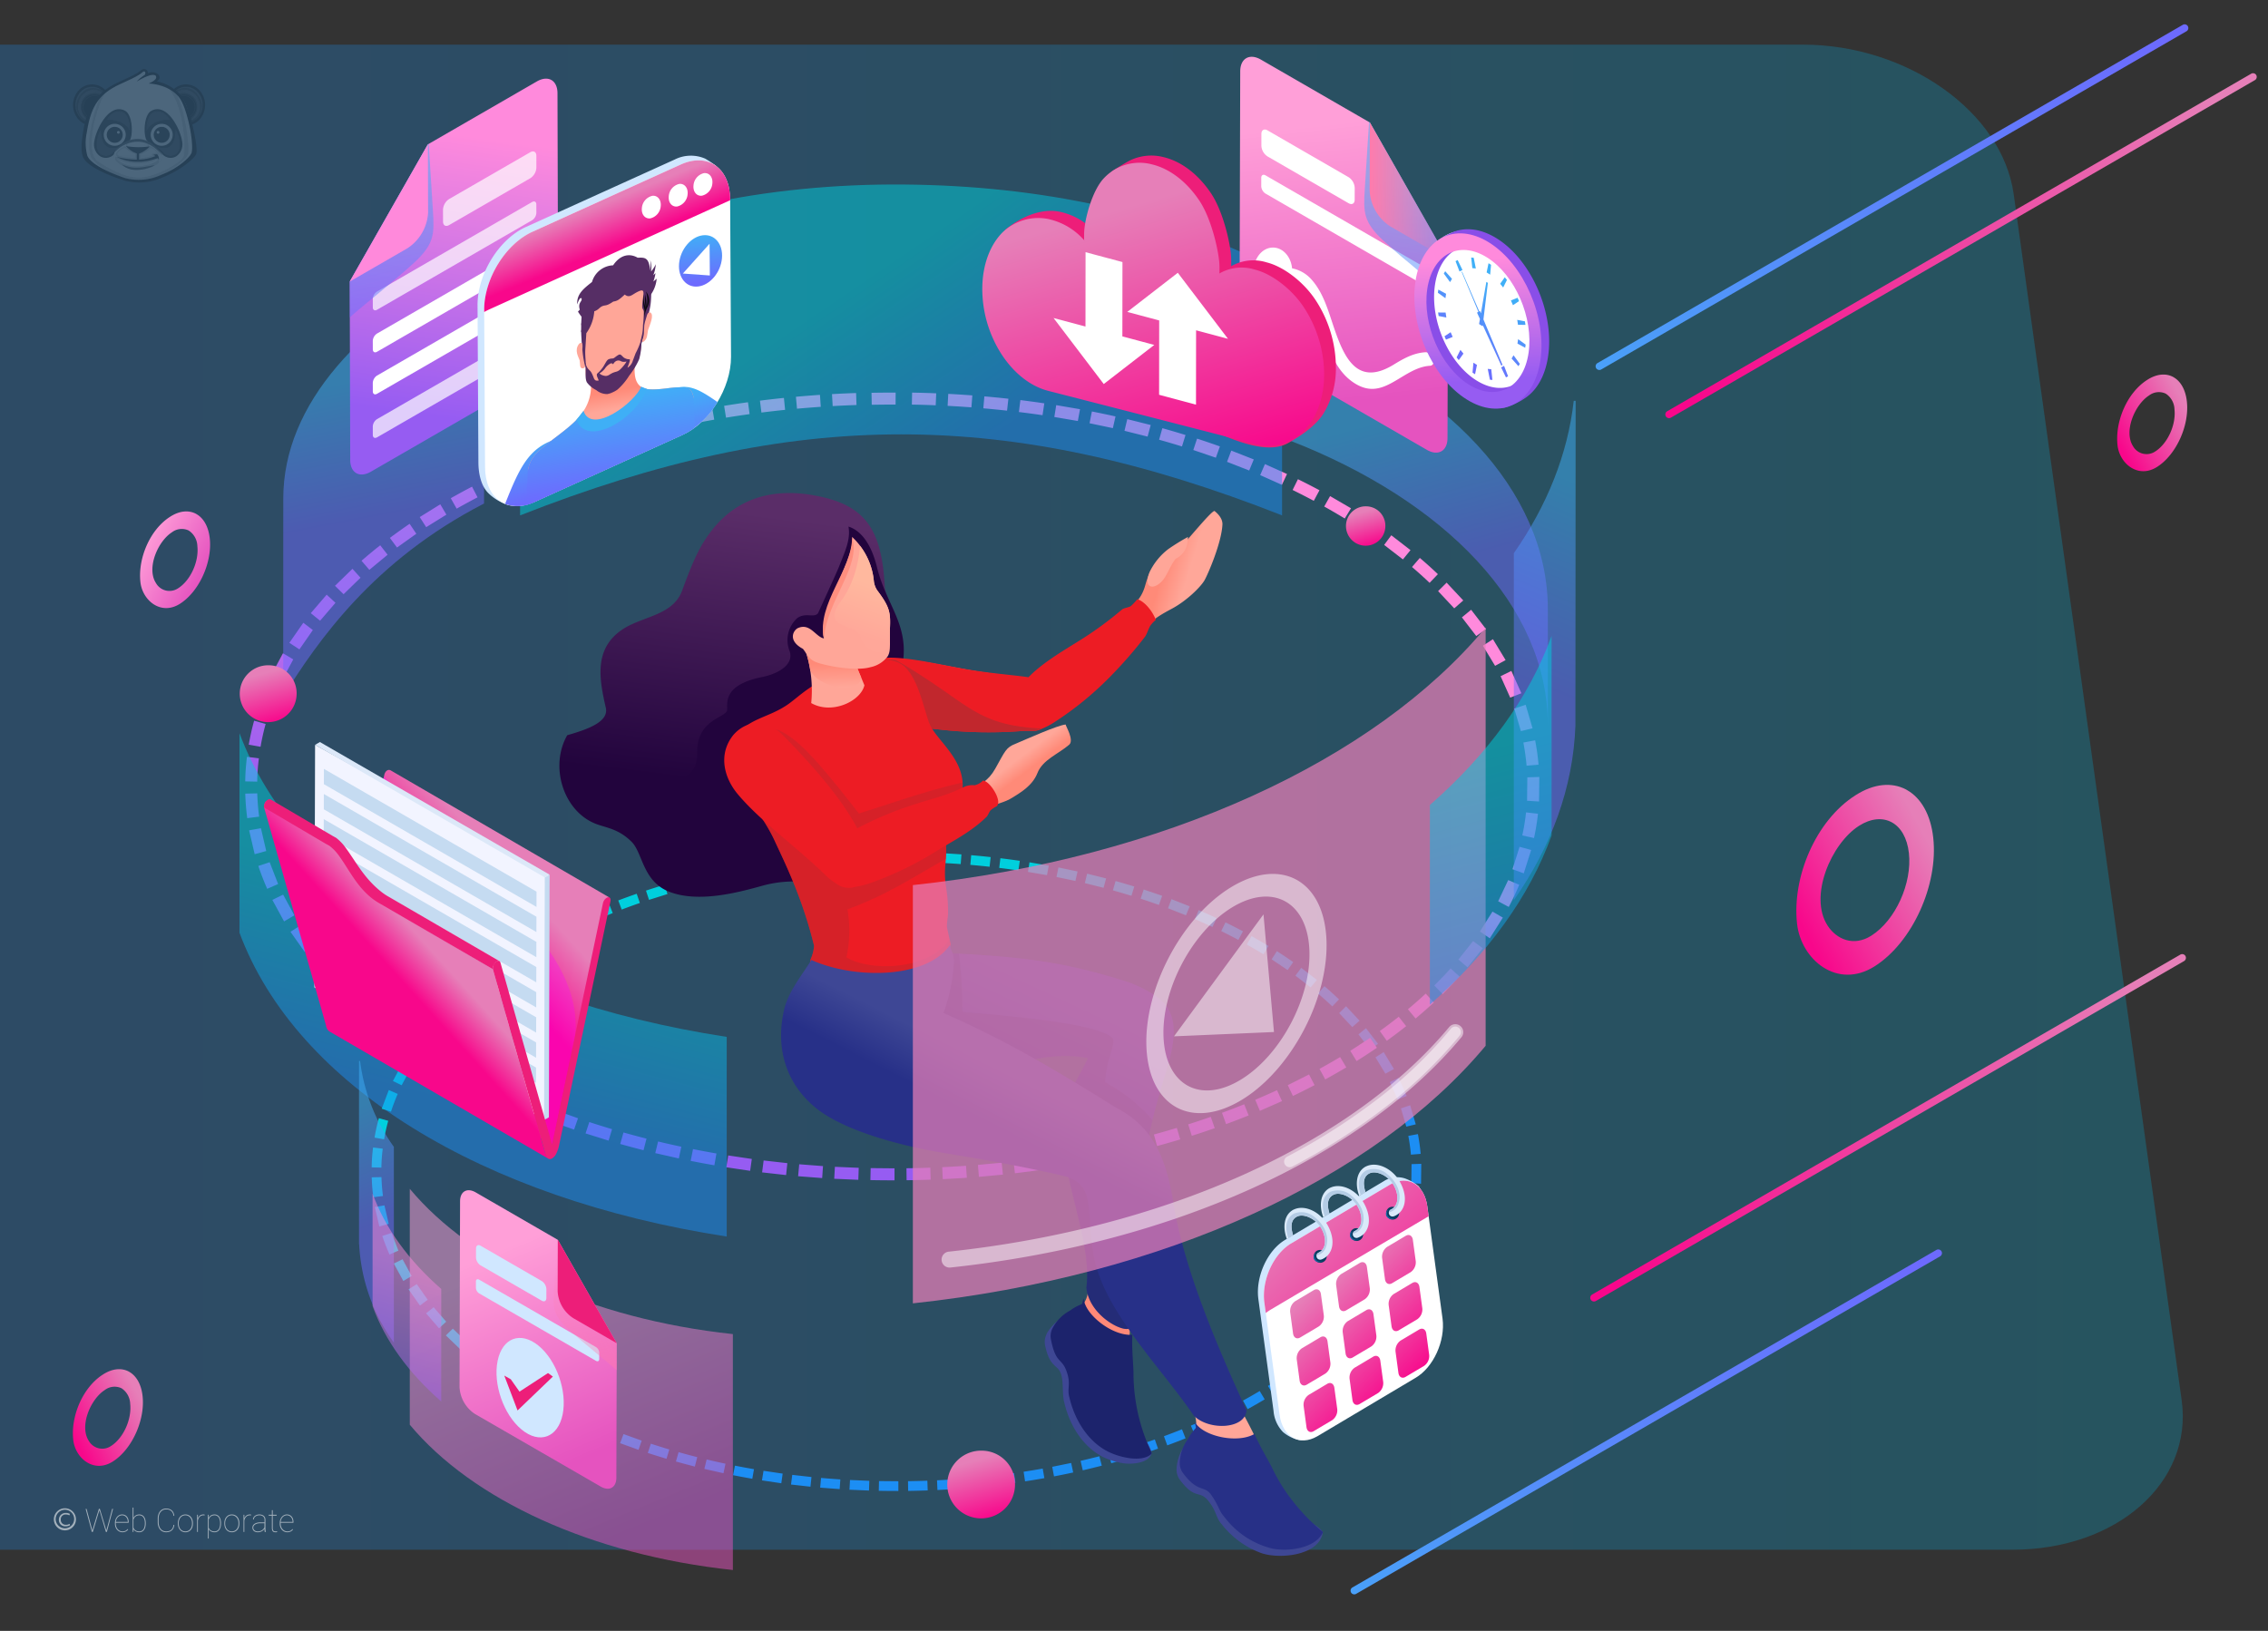 <svg xmlns="http://www.w3.org/2000/svg" xmlns:xlink="http://www.w3.org/1999/xlink" width="559" height="402"><rect width="100%" height="100%" fill="#333333" stroke="none"/><style><![CDATA[.B{opacity:.5}.C{fill:#fff}.D{fill:none}.E{clip-path:url(#AQ)}.F{fill-rule:evenodd}.G{fill:#ffa698}.H{fill:#ed1e79}.I{fill:#d0e7ff}.J{fill:#212020}.K{fill:#ed1c24}.L{fill:#0a3c5f}.M{fill:#1466a0}.N{fill:#daeafa}.O{fill:#b4cce5}.P{fill:#1c1c1c}]]></style><defs><linearGradient id="A" x1="25.51" y1="25.778" x2="18.634" y2="25.778" xlink:href="#Ax"><stop offset="0" stop-color="#fff"/><stop offset="1"/></linearGradient><linearGradient id="B" x1="46.139" y1="22.653" x2="46.139" y2="29.529" xlink:href="#A"/><linearGradient id="C" x1=".313" y1="30.683" x2="41.794" y2="30.683" xlink:href="#Ax"><stop offset="0" stop-color="#161616"/><stop offset="1" stop-color="#fff"/></linearGradient><linearGradient id="D" x1="31.059" y1="29.899" x2="28.96" y2="29.899" xlink:href="#A"/><linearGradient id="E" x1="26.058" y1="35.403" x2="24.069" y2="35.403" xlink:href="#A"/><linearGradient id="F" x1="38.818" y1="28.134" x2="38.818" y2="30.233" xlink:href="#A"/><linearGradient id="G" x1="41.524" y1="35.941" x2="41.524" y2="37.93" xlink:href="#A"/><linearGradient id="H" x1="33.765" y1="36.746" x2="33.765" y2="34.853" xlink:href="#C"/><linearGradient id="I" x1="33.854" y1="40.651" x2="33.854" y2="36.156" xlink:href="#C"/><linearGradient id="J" x1="34.373" y1="42.339" x2="34.373" y2="38.849" xlink:href="#C"/><linearGradient id="K" x1="-2" y1="196.5" x2="538" y2="196.5" xlink:href="#Ax"><stop offset="0" stop-color="#1c8ef4"/><stop offset=".346" stop-color="#1696ee"/><stop offset=".892" stop-color="#04addf"/><stop offset=".995" stop-color="#00b2db"/></linearGradient><linearGradient id="L" x1="237.195" y1="322.115" x2="206.632" y2="259.275" xlink:href="#Ax"><stop offset="0" stop-color="#1c8ef4"/><stop offset="1" stop-color="#00cfdd"/></linearGradient><linearGradient id="M" x1="189.74" y1="260.233" x2="248.493" y2="131.062" xlink:href="#Ax"><stop offset="0" stop-color="#965cf2"/><stop offset="1" stop-color="#ff8adc"/></linearGradient><linearGradient id="N" x1="234.32" y1="115.03" x2="206.37" y2="74.026" xlink:href="#L"/><linearGradient id="O" x1="186.162" y1="126.556" x2="177.827" y2="193.243" xlink:href="#Ax"><stop offset="0" stop-color="#5a2d68"/><stop offset="1" stop-color="#22043d"/></linearGradient><linearGradient id="P" x1="280.934" y1="159.235" x2="286.845" y2="161.074" xlink:href="#Ax"><stop offset="0" stop-color="#ff8a78"/><stop offset="1" stop-color="#ffa799"/></linearGradient><linearGradient id="Q" x1="267.665" y1="248.528" x2="254.756" y2="276.178" xlink:href="#Ax"><stop offset="0" stop-color="#3e4795"/><stop offset="1" stop-color="#273088"/></linearGradient><linearGradient id="R" x1="263.287" y1="272.292" x2="257.528" y2="283.682" xlink:href="#Q"/><linearGradient id="S" x1="253.282" y1="190.005" x2="251.012" y2="186.98" xlink:href="#P"/><linearGradient id="T" x1="204.976" y1="163.528" x2="205.148" y2="169.483" xlink:href="#P"/><linearGradient id="U" x1="216.126" y1="144.363" x2="211.94" y2="156.705" xlink:href="#Ax"><stop offset="0" stop-color="#ffb89e"/><stop offset="1" stop-color="#ffa799"/></linearGradient><linearGradient id="V" x1="111.513" y1="271.901" x2="123.616" y2="225.26" xlink:href="#L"/><linearGradient id="W" x1="353.201" y1="139.142" x2="343.347" y2="102.809" xlink:href="#Ax"><stop offset="0" stop-color="#6d6afe"/><stop offset="1" stop-color="#3fb0f7"/></linearGradient><linearGradient id="X" x1="96.265" y1="126.515" x2="89.856" y2="93.268" xlink:href="#W"/><linearGradient id="Y" x1="378.309" y1="168.368" x2="397.477" y2="122.413" xlink:href="#W"/><linearGradient id="Z" x1="-222.102" y1="237.977" x2="-221.602" y2="237.977" xlink:href="#Ax"><stop offset="0" stop-color="#f8078b"/><stop offset="1" stop-color="#e67fb8"/></linearGradient><linearGradient id="a" x1="379.859" y1="249.064" x2="363.137" y2="186.014" xlink:href="#L"/><linearGradient id="b" x1="117.987" y1="233.981" x2="131.525" y2="221.747" xlink:href="#Z"/><linearGradient id="c" x1="99.518" y1="242.301" x2="107.264" y2="235.303" xlink:href="#Z"/><linearGradient id="d" x1="244.455" y1="374.169" x2="240.399" y2="360.026" xlink:href="#Z"/><linearGradient id="e" x1="68.311" y1="177.913" x2="64.906" y2="166.04" xlink:href="#Z"/><linearGradient id="f" x1="334.299" y1="99.073" x2="326.636" y2="30.612" xlink:href="#Ax"><stop offset="0" stop-color="#e553bf"/><stop offset="1" stop-color="#ff9fd8"/></linearGradient><linearGradient id="g" x1="341.165" y1="80.715" x2="348.179" y2="46.45" xlink:href="#W"/><linearGradient id="h" x1="337.58" y1="47.106" x2="356.895" y2="47.106" xlink:href="#Ax"><stop offset="0" stop-color="#ff7bac"/><stop offset=".216" stop-color="#ff7bac" stop-opacity=".763"/><stop offset=".604" stop-color="#ff7bac" stop-opacity=".356"/><stop offset=".874" stop-color="#ff7bac" stop-opacity=".1"/><stop offset="1" stop-color="#ff7bac" stop-opacity="0"/></linearGradient><linearGradient id="i" x1="108.237" y1="102.93" x2="117.907" y2="33.832" xlink:href="#M"/><linearGradient id="j" x1="100.401" y1="78.664" x2="93.386" y2="44.399" xlink:href="#W"/><linearGradient id="k" x1="152.345" y1="117.561" x2="148.044" y2="102.468" xlink:href="#W"/><linearGradient id="l" x1="149.545" y1="61.438" x2="145.474" y2="51.499" xlink:href="#Z"/><linearGradient id="m" x1="148.684" y1="96.813" x2="149.478" y2="101.218" xlink:href="#P"/><linearGradient id="n" x1="151.917" y1="120.564" x2="147.933" y2="97.544" xlink:href="#W"/><linearGradient id="o" x1="173.194" y1="69.622" x2="171.982" y2="57.546" xlink:href="#W"/><linearGradient id="p" x1="294.295" y1="116.844" x2="275.597" y2="51.644" xlink:href="#Z"/><linearGradient id="q" x1="358.54" y1="88.417" x2="370.071" y2="71.389" xlink:href="#W"/><linearGradient id="r" x1="365.199" y1="93.864" x2="363.311" y2="63.98" xlink:href="#M"/><linearGradient id="s" x1="94.153" y1="300.755" x2="83.341" y2="274.833" xlink:href="#W"/><linearGradient id="t" x1="156.52" y1="378.292" x2="128.856" y2="310.866" xlink:href="#f"/><linearGradient id="u" x1="93.279" y1="346.272" x2="102.711" y2="310.708" xlink:href="#M"/><linearGradient id="v" x1="142.457" y1="360.121" x2="120.636" y2="309.15" xlink:href="#f"/><linearGradient id="w" x1="141.296" y1="338.083" x2="146.585" y2="312.245" xlink:href="#h"/><linearGradient id="x" x1="356.479" y1="334.178" x2="318.917" y2="296.026" xlink:href="#Z"/><linearGradient id="y" x1="356.459" y1="322.302" x2="339.674" y2="305.254" xlink:href="#Z"/><linearGradient id="z" x1="346.462" y1="330.348" x2="329.677" y2="313.3" xlink:href="#Z"/><linearGradient id="AA" x1="336.466" y1="338.395" x2="319.681" y2="321.347" xlink:href="#Z"/><linearGradient id="AB" x1="354.13" y1="329.916" x2="337.346" y2="312.867" xlink:href="#Z"/><linearGradient id="AC" x1="344.134" y1="337.963" x2="327.349" y2="320.914" xlink:href="#Z"/><linearGradient id="AD" x1="334.137" y1="346.009" x2="317.352" y2="328.96" xlink:href="#Z"/><linearGradient id="AE" x1="351.898" y1="337.405" x2="335.113" y2="320.357" xlink:href="#Z"/><linearGradient id="AF" x1="341.901" y1="345.452" x2="325.117" y2="328.403" xlink:href="#Z"/><linearGradient id="AG" x1="331.905" y1="353.498" x2="315.12" y2="336.45" xlink:href="#Z"/><linearGradient id="AH" x1="338.128" y1="134.452" x2="335.77" y2="126.229" xlink:href="#Z"/><linearGradient id="AI" x1="397.657" y1="315.222" x2="528.651" y2="243.206" xlink:href="#Z"/><linearGradient id="AJ" x1="534.806" y1="9.315" x2="351.67" y2="114.374" xlink:href="#W"/><linearGradient id="AK" x1="474.089" y1="311.295" x2="291.359" y2="416.121" xlink:href="#W"/><linearGradient id="AL" x1="442.948" y1="226.303" x2="475.753" y2="208.268" xlink:href="#Z"/><linearGradient id="AM" x1="521.924" y1="109.044" x2="538.627" y2="99.861" xlink:href="#Z"/><linearGradient id="AN" x1="18.064" y1="354.215" x2="34.767" y2="345.032" xlink:href="#Z"/><linearGradient id="AO" x1="338.539" y1="387.451" x2="468.59" y2="315.953" xlink:href="#Z"/><linearGradient id="AP" x1="50.411" y1="141.618" x2="34.895" y2="133.556" xlink:href="#f"/><clipPath id="AQ"><path d="M18 17h32.555v28H18z" class="D"/></clipPath><clipPath id="AR"><path d="M19.213 25.914a3.521 3.521 0 0 0 2.205 3.795l.123-.265a3.863 3.863 0 0 1-1.171-4.817 3.417 3.417 0 0 1 4.926-1.029c.084-.114.166-.283.246-.39a3.246 3.246 0 0 0-2.46-1.16 4.108 4.108 0 0 0-3.869 3.867" class="D"/></clipPath><mask id="AS" x="17.146" y="20.45" width="10.274" height="10.856" maskUnits="userSpaceOnUse"><path transform="matrix(.253 -.967 .967 .253 -8.394 40.882)" fill="url(#A)" d="M17.75 21.754h9.063v8.248H17.75z"/></mask><linearGradient id="AT" x1="25.509" y1="25.772" x2="18.633" y2="25.772" xlink:href="#Ax"><stop offset="0" stop-color="#404047"/><stop offset="1" stop-color="#404047"/></linearGradient><clipPath id="AU"><path d="M43.012 23.206c.08.108.162.277.246.39a3.417 3.417 0 0 1 4.926 1.029 3.863 3.863 0 0 1-1.171 4.817l.124.265a3.52 3.52 0 0 0 2.205-3.795 4.108 4.108 0 0 0-3.869-3.867 3.247 3.247 0 0 0-2.46 1.16" class="D"/></clipPath><mask id="AV" x="41.135" y="20.45" width="10.274" height="10.856" maskUnits="userSpaceOnUse"><path transform="matrix(.967 -.253 .253 .967 -5.044 12.559)" fill="url(#B)" d="M42.148 21.346h8.248v9.063h-8.248z"/></mask><linearGradient id="AW" x1="46.145" y1="22.651" x2="46.145" y2="29.528" xlink:href="#AT"/><clipPath id="AX"><path d="M35.15 17.298l-.072.02a16.313 16.313 0 0 1-2.985 1.899c-1.193.478-4.68 2.655-5.924 3.307-2.29 2.946-5.596 14.946-2.087 17.286 2.085 1.4 7.016 4.418 10.93 3.992s9.587-3.634 10.27-5.155.162-12.507-3.712-16.876c-.964-.595-2.395-1.504-3.548-1.47 0 0 1.047-.853.93-1.357s-1.318-1.356-3.062-.3c0 0 .42-1.185-.234-1.362l-.508.025" class="D"/></clipPath><mask id="AY" x="20.305" y="17.02" width="25.932" height="27.462" maskUnits="userSpaceOnUse"><path transform="matrix(.01 -1 1 .01 2.19 63.714)" fill="url(#C)" d="M19.667 17.92h27.208v25.662H19.667z"/></mask><linearGradient id="AZ" x1=".313" y1="30.661" x2="41.794" y2="30.661" xlink:href="#Ax"><stop offset="0" stop-color="#fff"/><stop offset="1" stop-color="#fff"/></linearGradient><clipPath id="Aa"><path d="M26.18 29.553c5.156-.04 5.9 3.037 5.9 3.037.143-1.346-.102-4.8-2.323-5.156a2.755 2.755 0 0 0-.427-.033c-1.966 0-3.14 2.153-3.14 2.153" class="D"/></clipPath><mask id="Ab" x="24.519" y="25.469" width="9.354" height="9.051" maskUnits="userSpaceOnUse"><path transform="matrix(.34 -.94 .94 .34 -8.945 47.239)" fill="url(#D)" d="M25.73 26.275h6.933v7.438H25.73z"/></mask><linearGradient id="Ac" x1="31.059" y1="29.898" x2="28.96" y2="29.898" xlink:href="#AT"/><clipPath id="Ad"><path d="M24.56 37.9a2.387 2.387 0 0 0 3.445-.367 23.776 23.776 0 0 1 1.854-1.569 4.411 4.411 0 0 1-2.914.366c-2.282-.632-1.997-4.483-1.997-4.483-.978.856-1.855 4.748-.387 6.053" class="D"/></clipPath><mask id="Ae" x="20.843" y="29.778" width="11.264" height="11.493" maskUnits="userSpaceOnUse"><path transform="matrix(.323 -.946 .946 .323 -15.697 49.106)" fill="url(#E)" d="M21.9 31.135h9.148v8.78H21.9z"/></mask><linearGradient id="Af" x1="26.058" y1="35.403" x2="24.069" y2="35.403" xlink:href="#AT"/><clipPath id="Ag"><path d="M38.39 27.433c-2.22.347-2.466 3.81-2.323 5.156 0 0 .734-3.078 5.9-3.037 0 0-1.174-2.153-3.14-2.153a2.75 2.75 0 0 0-.426.034" class="D"/></clipPath><mask id="Ah" x="34.264" y="25.469" width="9.355" height="9.051" maskUnits="userSpaceOnUse"><path transform="matrix(.94 -.34 .34 .94 -7.884 15.044)" fill="url(#F)" d="M35.222 26.528h7.44v6.933h-7.44z"/></mask><linearGradient id="Ai" x1="38.819" y1="28.134" x2="38.819" y2="30.233" xlink:href="#AT"/><clipPath id="Aj"><path d="M41.194 36.33a4.411 4.411 0 0 1-2.914-.366 23.897 23.897 0 0 1 1.854 1.569 2.387 2.387 0 0 0 3.444.367c1.467-1.304.59-5.197-.387-6.053 0 0 .285 3.85-1.997 4.483" class="D"/></clipPath><mask id="Ak" x="36.031" y="29.778" width="11.263" height="11.493" maskUnits="userSpaceOnUse"><path transform="matrix(.946 -.323 .323 .946 -9.241 15.361)" fill="url(#G)" d="M37.273 30.95h8.78v9.148h-8.78z"/></mask><linearGradient id="Al" x1="41.524" y1="35.941" x2="41.524" y2="37.93" xlink:href="#AT"/><clipPath id="Am"><path d="M31.71 35.022s-.853.734-.06 1.29 4.422.316 4.66.04a.818.818 0 0 0-.119-1.13 4.232 4.232 0 0 0-2.295-.553 7.276 7.276 0 0 0-2.186.354" class="D"/></clipPath><mask id="An" x="30.847" y="34.644" width="5.729" height="2.247" maskUnits="userSpaceOnUse"><path transform="matrix(1 -.004 .004 1 -.154 .145)" fill="url(#H)" d="M30.85 34.656h5.72v2.223h-5.72z"/></mask><linearGradient id="Ao" x1="33.765" y1="36.746" x2="33.765" y2="34.853" xlink:href="#AZ"/><clipPath id="Ap"><path d="M34.542 38.046v1.01a17.432 17.432 0 0 0 3.155-.664l-.337-.397a5.802 5.802 0 0 1 1.631-.226 4.527 4.527 0 0 0-1.831-1.409 5.632 5.632 0 0 1-2.617 1.685m-5.658.12c.297.654 4.52.813 4.52.813v-1.01a5.634 5.634 0 0 1-2.617-1.685c-.317.06-2.2 1.23-1.903 1.883" class="D"/></clipPath><mask id="Aq" x="28.586" y="36.281" width="10.405" height="2.776" maskUnits="userSpaceOnUse"><path fill="url(#I)" d="M28.586 36.282H39v2.776H28.586z"/></mask><linearGradient id="Ar" x1="33.851" y1="40.651" x2="33.851" y2="36.156" xlink:href="#AZ"/><clipPath id="As"><path d="M38.718 39.176a11.016 11.016 0 0 1-10.231-.317c3.45 4.327 11.89.897 10.23.317" class="D"/></clipPath><mask id="At" x="28.487" y="38.859" width="11.89" height="4.328" maskUnits="userSpaceOnUse"><path fill="url(#J)" d="M28.487 38.86h11.9v4.327h-11.9z"/></mask><linearGradient id="Au" x1="34.373" y1="42.339" x2="34.373" y2="38.849" xlink:href="#AZ"/><path id="Av" d="M92.94 86.703c-.58.336-1.05.067-1.052-.6l-.006-2.075a2.297 2.297 0 0 1 1.045-1.81l38.21-22.062c.58-.334 1.05-.067 1.052.6l.006 2.077a2.301 2.301 0 0 1-1.045 1.81z"/><path id="Aw" d="M333.333 391.3l143.938-83.2a.915.915 0 0 1 1.246.333.915.915 0 0 1-.333 1.246l-143.938 83.2a.915.915 0 0 1-1.246-.333.915.915 0 0 1 .333-1.246z"/><linearGradient id="Ax" gradientUnits="userSpaceOnUse"/></defs><g class="F"><path d="M444.326 11H-2v371h497.994c25.773 0 44.55-16.593 41.724-36.876L496.322 47.876C493.498 27.595 470.1 11 444.326 11z" fill="url(#K)" opacity=".26"/><path d="M224.927 210.045l-.046 2.398q2.383.042 4.766.14l.1-2.396q-2.41-.097-4.82-.142zm-8.11.038l.044 2.397q2.383-.048 4.768-.04l.01-2.398q-2.41-.007-4.823.04zm15.34.215l-.13 2.395q2.38.123 4.76.302l.184-2.39q-2.404-.18-4.813-.306zm7.218.5l-.212 2.388q2.375.205 4.745.466l.267-2.384q-2.398-.264-4.8-.47zm7.197.75l-.295 2.38q2.367.288 4.725.633l.35-2.372q-2.387-.348-4.78-.64zm7.166 1.005l-.378 2.368 4.7.804.434-2.358-4.755-.813zm7.13 1.265l-.47 2.35 4.665.98.528-2.34-4.722-.99zm7.074 1.532l-.557 2.333 4.62 1.157.624-2.315-4.685-1.175zm7.013 1.808l-.652 2.308 4.572 1.344.7-2.29q-2.31-.71-4.63-1.362zm6.935 2.093l-.75 2.278q2.267.74 4.5 1.537l.808-2.258-4.568-1.558zm6.84 2.39l-.847 2.243 4.43 1.736.917-2.216-4.5-1.764zm6.727 2.698l-.948 2.203 4.34 1.946 1.02-2.17q-2.19-1.024-4.412-1.978zm6.595 3.023l-1.06 2.15q2.136 1.047 4.232 2.166l1.135-2.113q-2.134-1.14-4.306-2.204zm6.432 3.365l-1.177 2.1q2.076 1.16 4.103 2.397l1.253-2.045-4.18-2.44zm6.234 3.726l-1.295 2.018 3.94 2.64 1.384-1.958q-1.984-1.392-4.03-2.698zm6 4.113l-1.43 1.925 3.75 2.897 1.52-1.855-3.84-2.967zm5.706 4.52l-1.566 1.816q1.8 1.54 3.517 3.17l1.657-1.733q-1.762-1.675-3.608-3.252zm5.345 4.952l-1.703 1.688 3.223 3.447 1.807-1.576-3.327-3.558zm4.905 5.41l-1.853 1.52 2.87 3.736 1.954-1.4-2.972-3.868zm4.358 5.884l-2.01 1.3 2.44 4.02 2.103-1.152-2.535-4.178zm3.68 6.345l-2.153 1.058 1.923 4.284 2.233-.876-2.003-4.465zm2.856 6.767l-2.27.768 1.32 4.498 2.33-.564-1.38-4.702zm1.9 7.106l-2.357.444a46.605 46.605 0 0 1 .646 4.626l2.4-.2a48.652 48.652 0 0 0-.679-4.871zm.836 7.325l-2.397.075-.053 4.68 2.394.15.057-4.907zm-.27 7.357l-2.382-.275a44.942 44.942 0 0 1-.751 4.611l2.342.517a47.595 47.595 0 0 0 .792-4.853zm-1.365 7.243l-2.313-.634-1.416 4.47 2.25.833 1.48-4.67zm-2.382 6.952l-2.207-.938-2 4.237 2.113 1.134c.763-1.42 1.473-2.946 2.096-4.433zm-3.275 6.568l-2.072-1.206-2.51 3.98 1.976 1.358 2.607-4.13zm-4.026 6.123l-1.92-1.436-2.93 3.693 1.82 1.563 3.032-3.82zm-4.636 5.648l-1.773-1.614q-1.583 1.75-3.272 3.404l1.67 1.72 3.375-3.51zm-5.133 5.188l-1.624-1.765q-1.738 1.608-3.555 3.126l1.532 1.845q1.867-1.56 3.647-3.207zm-5.53 4.74l-1.486-1.882q-1.857 1.473-3.78 2.856l1.395 1.95q1.97-1.418 3.872-2.925zm-5.856 4.32l-1.35-1.98-3.967 2.6 1.264 2.038q2.056-1.282 4.054-2.658zm-6.116 3.92l-1.23-2.058q-2.04 1.217-4.12 2.358l1.145 2.107q2.126-1.162 4.205-2.406zm-6.34 3.55l-1.102-2.13-4.25 2.132 1.03 2.165 4.324-2.167zm-6.5 3.193l-.998-2.18q-2.163.993-4.356 1.913l.928 2.21 4.426-1.944zm-6.664 2.863l-.888-2.228q-2.2.885-4.442 1.706l.818 2.254q2.27-.83 4.512-1.732zm-6.785 2.546l-.788-2.265q-2.245.787-4.515 1.506l.72 2.287q2.3-.732 4.583-1.53zm-6.89 2.243l-.69-2.296q-2.28.69-4.575 1.315l.623 2.316q2.33-.637 4.643-1.334zm-6.975 1.953l-.595-2.323q-2.31.595-4.63 1.13l.538 2.337q2.35-.547 4.688-1.145zm-7.046 1.673l-.5-2.345-4.67.952.444 2.357q2.37-.453 4.728-.963zm-7.1 1.4l-.415-2.36q-2.348.417-4.704.778l.36 2.37q2.385-.367 4.76-.788zm-7.146 1.138l-.332-2.375-4.73.608.276 2.382 4.785-.614zm-7.182.88l-.248-2.385-4.748.44.193 2.4 4.803-.446zm-7.208.627l-.166-2.393q-2.38.165-4.76.277l.1 2.395q2.4-.116 4.815-.28zm-7.225.38l-.083-2.397q-2.382.086-4.767.116l.028 2.398q2.41-.032 4.822-.117zm-7.234.135c-1.607.002-3.216-.01-4.823-.045l.055-2.397 4.768.044v2.398zm-7.234-.106l.083-2.397-4.764-.204-.137 2.394 4.82.206zm-7.227-.35l.165-2.392q-2.38-.16-4.754-.366l-.22 2.388 4.81.37zm-7.2-.597l.248-2.385-4.738-.532-.304 2.38 4.794.538zm-7.186-.85l.332-2.375-4.716-.7-.388 2.367 4.772.71zm-7.15-1.106l.415-2.362q-2.35-.408-4.687-.872l-.47 2.35q2.367.47 4.743.883zm-7.107-1.368l.5-2.346q-2.33-.49-4.645-1.048l-.566 2.33 4.71 1.063zm-7.054-1.64l.595-2.323q-2.31-.586-4.604-1.23l-.653 2.308q2.326.65 4.662 1.247zm-6.985-1.92l.69-2.296q-2.285-.683-4.55-1.42l-.75 2.278q2.297.75 4.607 1.438zm-6.9-2.208l.788-2.265-4.482-1.615-.847 2.243 4.54 1.637zm-6.798-2.51l.887-2.228q-2.212-.876-4.397-1.817l-.958 2.198q2.217.96 4.467 1.847zm-6.676-2.823l.99-2.184-4.296-2.03-1.07 2.145 4.378 2.067zm-6.535-3.156l1.102-2.13-4.184-2.255-1.177 2.09 4.26 2.295zm-6.358-3.505l1.22-2.064-4.04-2.49-1.307 2.01q2.033 1.313 4.126 2.542zm-6.15-3.877l1.35-1.98-3.876-2.742-1.43 1.926 3.955 2.798zm-5.886-4.267l1.475-1.89-3.658-2.997-1.577 1.807 3.76 3.082zm-5.578-4.693l1.624-1.765-3.41-3.28-1.715 1.676 3.502 3.368zm-5.18-5.128l1.76-1.627-3.093-3.56-1.865 1.508 3.197 3.68zm-4.707-5.6l1.92-1.436-2.712-3.85-2.02 1.293 2.81 3.992zm-4.102-6.06l2.063-1.224-2.248-4.127-2.153 1.057 2.338 4.294zM96 309.235l2.198-.96-1.69-4.364-2.28.746q.785 2.328 1.773 4.577zm-2.5-6.923l2.313-.634-1.06-4.563-2.36.42 1.1 4.776zm-1.49-7.206l2.38-.3q-.3-2.32-.373-4.654l-2.397.05q.07 2.46.39 4.903zm-.402-7.35l2.397.05a39.962 39.962 0 0 1 .33-4.658l-2.38-.3a42.515 42.515 0 0 0-.348 4.907zm.706-7.34l2.36.42a45.242 45.242 0 0 1 1.017-4.561l-2.307-.657a48.196 48.196 0 0 0-1.071 4.797zm1.775-7.138l2.28.746c.474-1.476 1.042-2.955 1.655-4.378l-2.198-.96-1.736 4.59zm2.754-6.822l2.153 1.058 2.216-4.145-2.062-1.224-2.307 4.31zm3.59-6.397l2.01 1.3 2.686-3.868-1.91-1.45-2.786 4.008zm4.28-5.93l1.865 1.508 3.073-3.578-1.762-1.627-3.175 3.697zm4.844-5.466l1.715 1.676 3.387-3.292-1.61-1.776-3.492 3.392zm5.302-5l1.566 1.816q1.8-1.553 3.65-3.02l-1.475-1.89q-1.91 1.498-3.74 3.094zm5.666-4.57l1.43 1.925 3.86-2.755-1.34-1.99q-2.007 1.367-3.948 2.818zm5.967-4.16l1.296 2.018 4.036-2.507-1.22-2.064-4.112 2.553zm6.207-3.77l1.177 2.1q2.07-1.172 4.177-2.27l-1.102-2.13q-2.148 1.12-4.25 2.31zm6.4-3.406l1.06 2.15q2.13-1.057 4.294-2.044l-.99-2.184q-2.202 1.002-4.366 2.078zm6.577-3.063l.948 2.203 4.397-1.832-.887-2.228-4.457 1.857zm6.712-2.735l.847 2.243q2.226-.844 4.473-1.626l-.778-2.268q-2.284.79-4.542 1.65zm6.828-2.425l.75 2.278 4.54-1.43-.68-2.3q-2.315.693-4.61 1.45zm6.925-2.127l.652 2.308 4.596-1.242-.584-2.326q-2.34.6-4.664 1.26zm7.005-1.842l.557 2.333q2.32-.56 4.647-1.06l-.5-2.346q-2.36.508-4.704 1.073zm7.066-1.565l.47 2.352q2.335-.47 4.68-.882l-.406-2.364-4.746.895zm7.124-1.296l.38 2.368q2.354-.38 4.714-.7l-.322-2.376q-2.4.33-4.77.72zm7.162-1.036l.295 2.38q2.367-.296 4.737-.54l-.24-2.386q-2.4.245-4.793.548zm7.193-.78l.212 2.388q2.375-.214 4.753-.376l-.157-2.393q-2.407.163-4.81.38zm7.345 1.866q2.38-.132 4.763-.214l-.073-2.397q-2.41.08-4.82.216z" fill="url(#L)"/><path d="M224.805 96.774l-.057 2.956q2.94.05 5.877.173l.125-2.954q-2.97-.12-5.945-.175zm-10 .047l.054 2.956q2.94-.06 5.88-.048l.013-2.957q-2.973-.008-5.947.05zm18.915.266l-.16 2.953q2.936.15 5.868.372l.226-2.948q-2.964-.224-5.935-.377zm8.9.616l-.26 2.945q2.928.253 5.85.575l.33-2.94q-2.957-.325-5.92-.58zm8.874.924l-.363 2.935q2.918.355 5.827.78l.432-2.925q-2.943-.43-5.896-.8zm8.836 1.238l-.467 2.92 5.794.99.536-2.908-5.863-1.003zm8.79 1.56l-.58 2.9 5.752 1.207.65-2.885q-2.905-.648-5.823-1.222zm8.722 1.89l-.687 2.877 5.695 1.427.77-2.855-5.777-1.448zm8.648 2.23l-.804 2.846q2.832.793 5.638 1.658l.875-2.824q-2.847-.874-5.71-1.68zm8.55 2.58l-.924 2.8 5.56 1.895.996-2.784q-2.807-.997-5.633-1.92zm8.435 2.946l-1.045 2.766 5.463 2.14 1.13-2.732-5.548-2.175zm8.294 3.326l-1.168 2.716 5.352 2.4 1.257-2.676-5.44-2.44zm8.133 3.73l-1.308 2.65q2.634 1.3 5.22 2.67l1.4-2.605q-2.63-1.407-5.3-2.717zm7.93 4.15l-1.45 2.577q2.56 1.43 5.06 2.955l1.545-2.522-5.153-3zm7.687 4.595l-1.598 2.488 4.86 3.253 1.707-2.414q-2.447-1.717-4.968-3.326zm7.397 5.072l-1.762 2.374 4.624 3.572 1.873-2.287-4.735-3.66zm7.036 5.575l-1.93 2.24q2.22 1.9 4.336 3.907l2.044-2.137q-2.173-2.066-4.45-4zm6.6 6.106l-2.1 2.08 3.975 4.25 2.228-1.944-4.102-4.387zm6.048 6.672l-2.285 1.877 3.54 4.606 2.4-1.714-3.665-4.77zm5.374 7.255l-2.478 1.615 3 4.957 2.594-1.42-3.126-5.15zm4.536 7.824l-2.654 1.304 2.37 5.282 2.752-1.08-2.47-5.506zm3.522 8.344l-2.8.947 1.627 5.547 2.874-.695-1.7-5.798zm2.34 8.762l-2.906.548a57.516 57.516 0 0 1 .797 5.703l2.947-.246a59.893 59.893 0 0 0-.838-6.006zm1.03 9.032l-2.955.093-.066 5.772 2.952.186.07-6.05zm-.333 9.072l-2.937-.34a55.474 55.474 0 0 1-.927 5.685l2.888.638a58.681 58.681 0 0 0 .976-5.984zm-1.683 8.93l-2.852-.782-1.746 5.513 2.773 1.027 1.825-5.758zm-2.937 8.573l-2.72-1.157-2.468 5.224 2.605 1.398c.94-1.75 1.816-3.633 2.584-5.466zm-4.038 8.098l-2.556-1.487-3.097 4.905 2.437 1.675 3.215-5.093zm-4.965 7.55l-2.37-1.77-3.612 4.553 2.242 1.927 3.738-4.7zm-5.716 6.965l-2.186-1.99q-1.95 2.16-4.034 4.197l2.058 2.123 4.16-4.33zm-6.33 6.396l-2.002-2.176q-2.143 1.983-4.384 3.855l1.89 2.276q2.3-1.92 4.497-3.954zm-6.818 5.843l-1.833-2.32q-2.29 1.816-4.662 3.522l1.72 2.405q2.43-1.748 4.775-3.606zm-7.22 5.326l-1.665-2.443-4.892 3.207 1.558 2.513q2.535-1.58 5-3.277zm-7.54 4.834l-1.517-2.538q-2.515 1.5-5.08 2.908l1.412 2.598q2.62-1.434 5.185-2.967zm-7.817 4.377l-1.36-2.626-5.242 2.628 1.27 2.67q2.692-1.287 5.33-2.672zm-8.027 3.938l-1.23-2.688q-2.667 1.224-5.37 2.36l1.144 2.727 5.457-2.397zm-8.217 3.53l-1.094-2.747q-2.725 1.09-5.478 2.103l1.008 2.78q2.798-1.022 5.564-2.135zm-8.366 3.14l-.97-2.793q-2.77.97-5.567 1.858l.887 2.82q2.838-.903 5.652-1.885zm-8.494 2.766l-.85-2.832q-2.81.85-5.642 1.622l.77 2.855q2.873-.785 5.725-1.645zm-8.6 2.408l-.733-2.865q-2.847.734-5.7 1.395l.663 2.882q2.9-.674 5.78-1.412zm-8.688 2.063l-.616-2.892-5.76 1.174.547 2.906q2.924-.558 5.83-1.187zm-8.755 1.727l-.51-2.912q-2.895.514-5.8.96l.443 2.924q2.94-.452 5.87-.97zm-8.81 1.402l-.41-2.93-5.83.75.34 2.937 5.9-.758zm-8.856 1.084l-.306-2.94-5.855.544.238 2.947 5.922-.55zm-8.888.773l-.204-2.95q-2.933.204-5.87.342l.136 2.953q2.97-.143 5.938-.345zm-8.91.468l-.1-2.955q-2.938.106-5.878.142l.034 2.957q2.973-.04 5.946-.144zm-8.92.167a256.91 256.91 0 0 1-5.948-.055l.068-2.956 5.88.054v2.957zm-8.92-.13l.102-2.955-5.874-.25-.17 2.952 5.942.254zm-8.91-.43l.204-2.95-5.862-.45-.272 2.944 5.93.457zm-8.89-.736l.306-2.94-5.843-.656-.375 2.933 5.91.664zm-8.86-1.047l.41-2.928-5.815-.864-.478 2.918 5.884.874zm-8.817-1.364l.512-2.912q-2.897-.504-5.78-1.076l-.58 2.9q2.918.58 5.848 1.09zm-8.762-1.687l.617-2.892q-2.872-.606-5.728-1.293l-.698 2.873 5.81 1.312zm-8.698-2.022l.733-2.865q-2.85-.722-5.678-1.52l-.804 2.846q2.867.803 5.748 1.537zm-8.612-2.366l.852-2.832q-2.818-.84-5.61-1.75l-.923 2.8 5.68 1.774zm-8.508-2.723l.97-2.793-5.526-1.992-1.045 2.766q2.8 1.048 5.6 2.018zm-8.383-3.094l1.094-2.747q-2.728-1.08-5.42-2.24l-1.18 2.71q2.734 1.185 5.508 2.277zm-8.232-3.48l1.22-2.694-5.297-2.5-1.32 2.645 5.398 2.55zm-8.057-3.89l1.36-2.626-5.16-2.78-1.452 2.576 5.252 2.83zm-7.84-4.32l1.505-2.545-4.98-3.07-1.612 2.48q2.507 1.62 5.088 3.135zm-7.583-4.78l1.666-2.443-4.778-3.38-1.763 2.374 4.876 3.45zm-7.257-5.26l1.818-2.33-4.5-3.696-1.945 2.227 4.636 3.8zm-6.88-5.786l2.002-2.176-4.206-4.044-2.115 2.067 4.318 4.153zm-6.388-6.323l2.172-2.007-3.814-4.4-2.3 1.86 3.942 4.537zm-5.804-6.906l2.37-1.77-3.344-4.745-2.5 1.594 3.466 4.92zm-5.057-7.473l2.543-1.51-2.772-5.1-2.655 1.304 2.883 5.295zm-4.16-8.036l2.7-1.182-2.085-5.38-2.8.92q.968 2.87 2.186 5.643zm-3.082-8.536l2.852-.782-1.31-5.626-2.91.52 1.368 5.89zm-1.835-8.885l2.934-.37q-.37-2.86-.46-5.74l-2.956.062q.088 3.034.482 6.046zm-.495-9.065l2.956.062a49.29 49.29 0 0 1 .407-5.743l-2.934-.37a52.402 52.402 0 0 0-.429 6.05zm.87-9.05l2.91.52a55.874 55.874 0 0 1 1.253-5.624l-2.844-.8a59.486 59.486 0 0 0-1.321 5.915zm2.19-8.802l2.8.92a60.72 60.72 0 0 1 2.041-5.399l-2.7-1.182-2.14 5.66zm3.396-8.412l2.654 1.304 2.733-5.11-2.543-1.51-2.844 5.316zm4.424-7.888l2.478 1.615 3.312-4.77-2.354-1.79-3.435 4.942zm5.276-7.313l2.3 1.86 3.79-4.412-2.172-2.007-3.916 4.56zm5.973-6.74l2.115 2.067 4.177-4.06-1.986-2.2-4.305 4.182zm6.537-6.177l1.93 2.24 4.5-3.723-1.82-2.33q-2.357 1.846-4.613 3.815zm6.987-5.636l1.762 2.374 4.758-3.396-1.65-2.453q-2.475 1.685-4.868 3.475zm7.358-5.13l1.597 2.488 4.977-3.09-1.505-2.545-5.07 3.148zm7.654-4.65l1.45 2.577q2.553-1.445 5.15-2.798l-1.36-2.626q-2.648 1.38-5.242 2.847zm7.903-4.2l1.308 2.652q2.628-1.303 5.295-2.52l-1.22-2.693q-2.715 1.235-5.384 2.562zm8.1-3.777l1.168 2.717 5.42-2.26-1.094-2.747-5.495 2.3zm8.276-3.372l1.045 2.766q2.746-1.04 5.515-2.005l-.96-2.797q-2.816.974-5.6 2.036zm8.42-3l.923 2.81 5.598-1.763-.84-2.835q-2.854.854-5.682 1.79zm8.538-2.624l.804 2.846 5.667-1.53-.72-2.868q-2.885.74-5.75 1.553zm8.637-2.27l.687 2.876q2.858-.69 5.73-1.307l-.617-2.892q-2.91.627-5.8 1.323zm8.713-1.93l.58 2.9q2.88-.578 5.77-1.088l-.5-2.914-5.85 1.103zm8.784-1.6l.467 2.92q2.902-.47 5.813-.876l-.397-2.93q-2.948.407-5.882.886zm8.83-1.276l.363 2.935q2.918-.365 5.84-.668l-.295-2.942q-2.96.302-5.91.675zm8.87-.96l.26 2.945q2.928-.264 5.86-.463l-.193-2.95q-2.968.202-5.93.47zm9.057 2.3q2.936-.163 5.873-.264l-.1-2.955q-2.972.097-5.942.266z" fill="url(#M)"/><path d="M128.192 67.147v59.893c67.685-26.633 120.12-26.633 187.804 0V67.147c-27.525-14.976-60.148-21.4-93.26-21.664-33.625-.28-67.324 6.43-94.544 21.664z" fill="url(#N)" class="B"/><path d="M257.855 329.092a4.15 4.15 0 0 0-.276 2.482c.973 4.8 2.56 4.835 3.5 6.206 1.282 1.872.568 5.618 1.264 8.036 1.444 6.13 5.2 11.7 10.723 13.852a17.515 17.515 0 0 0 4.135 1.06c1.494.183 5.913.1 6.65-2.51-.505-2.765-3.482-5.274-4.45-7.935-1.446-3.976-1.22-6.992-1.277-10.627-.026-1.706-.292-4.598-.322-7.195-.008-.713.012-1.43.023-2.138-9.247.705-10.824-8.166-12.597-7.477a11.135 11.135 0 0 0-2.741 1.517c-1.732.793-4.22 3.377-4.634 4.727z" fill="#3e4794"/><path d="M265.862 322.647a6.168 6.168 0 0 0 2.301-5.204l10.703.138-.462 12.05c-7.213 11.053-21.773 2.08-12.54-6.986z" fill="#ff8978"/><path d="M259.3 327.648a4.18 4.18 0 0 0-.276 2.482c1.197 6.122 2.62 4.478 3.842 7.85 1.186 3.28.052 4.19.724 6.522 1.444 6.13 5.2 11.7 10.723 13.852 3.156 1.23 7.162 1.796 9.187.27.428-.323.358-.385.35-.52a45.608 45.608 0 0 1-4.478-19.76c-.026-1.706-.292-4.598-.322-7.196-.008-.713.012-1.43.023-2.138-4.88.373-11.66-4.954-11.965-8.907-.292.364-.14 1.238-.632 1.43a11.178 11.178 0 0 0-2.741 1.517 10.401 10.401 0 0 0-4.436 4.596z" fill="#1c236c"/><path d="M200.31 122.054c12.815 2.174 16.98 8.134 17.762 22.52.2 3.667 6.57 14.545 3.034 24.037-3.955 10.622-10.502 8.24-12.785 16.46-3.132 11.278 1.275 15.556-1.614 22.216-1.267 2.92-3.233 3.422-7.413 9.064-.274.37-.512.73-.753 1.078a28.968 28.968 0 0 0-10.501.863c-5.978 1.667-15.897 4.36-23.138 1.498-6.508-2.572-6.485-9.542-9.197-12.258-3.412-3.417-6.558-3.472-9.195-4.6-7.77-3.296-11.033-14.14-6.703-21.706 5.144-1.473 10.297-3.328 9.507-6.778-1.59-6.948-3.025-14.48 4.028-19.247 4.9-3.32 12.485-3.42 14.773-9.6 2.386-6.448 4.144-11.022 7.764-15.424 5.075-6.173 12.86-10.097 24.43-8.134z" fill="url(#O)"/><path d="M209.133 129.8c3.73 1.2 5.922 5.47 7.032 10.065 2.548 10.54 9.845 15.583 4.94 28.757-3.955 10.622-10.502 8.24-12.785 16.46-2.647 9.53.1 14.063-.742 19.258-6.534 2.468-4.767 13.126-19.94 10.503-6.58-1.137-4.17-8.28-13.328-7.946-6.018.22-7.928-2.76-8.3-6.157-1.265-11.503 5.985-7.077 5.83-15.228-.158-8.256 7.225-8.588 7.38-10.49.13-1.598-1.186-6.134 8.53-8.114 4.466-.9 8.05-3.316 6.828-6.517a7.3 7.3 0 0 1 1.988-8.087c2.152-1.39 4.036.08 5.047-1.136.002-.002 4.61-10.02 5.213-11.56 1.486-3.8 2.862-6.62 2.3-9.807z" fill="#22043d"/><path d="M286.9 137.328c-2.076 1.438-3.315 2.292-4.648 7.012-.898 3.18-2.572 4.542-4.744 6.48-3.63 3.08-8.03 5.14-11.5 7.3-4.496 2.79-9.037 5.632-12.425 9.087-3.897-.573-9.606-1.133-15.545-2.194-10.45-1.867-21.626-4.638-25.204-.423l-5.762 6.73 1.63 4.444c8.49 1.12 15.614 2.708 23.22 3.6a106.343 106.343 0 0 0 19.87.579c1.248-.085 2.36.02 3.2-.04a4.38 4.38 0 0 0 1.666-.548 17.287 17.287 0 0 0 3.093-1.641 78.672 78.672 0 0 0 13.168-10.903 144.663 144.663 0 0 0 10.38-12.929c.93-1.237 2.967-2.476 5.463-3.8 3.853-2.045 7.278-5.536 8.14-7.084.84-1.504 4.148-9.103 4.394-13.67.1-1.672-1.423-2.94-1.92-3.352-.51-.425-6.647 7.148-7.04 7.36-.09.042-4.618 3.383-5.44 3.992z" fill="url(#P)"/><path d="M280.335 147.685a14.366 14.366 0 0 1-1.525 1.632c-.46.432-1.78.493-2.303.958a88.238 88.238 0 0 1-10.633 7.746c-4.495 2.79-9 5.457-12.387 8.912-3.896-.574-9.714-.973-15.652-2.034-10.45-1.867-21.617-4.855-25.193-.64l-5.577 7.063 1.63 4.444c6.553.864 11.913 2.584 17.69 3.47 1.707.262 3.98.44 5.714.642a107.991 107.991 0 0 0 19.93.3c1.248-.085 2.36.02 3.2-.04a4.389 4.389 0 0 0 1.666-.549 17.292 17.292 0 0 0 3.094-1.641 80.052 80.052 0 0 0 13.385-10.893 107.541 107.541 0 0 0 8.839-10.105c.48-.633.918-2.197 1.396-2.83a6.855 6.855 0 0 1 1.28-1.325c-.782-1.985-2.555-4.42-4.563-5.11z" class="K"/><path d="M220.516 162.644c-3.13-.322-6.5-.006-7.874 1.614l-5.577 7.063 1.63 4.444c6.552.864 11.913 2.585 17.69 3.47 1.707.262 3.98.438 5.714.642a108.008 108.008 0 0 0 19.93.299c1.248-.085 2.36.02 3.21-.038l1.665-.55c-14.155-.663-17.308-4.786-27.973-11.84-4.66-3.083-8.007-5.064-8.414-5.106z" fill="#c1272d"/><path d="M267.772 317.343c1.698-12.945-8.747-31.858-5.13-45.133.93-3.416 3.344-6.838 5.54-11.38-5.757-1.2-13.043-.39-20.933 2.448l-13.235-1.63-11.463-10.646 3.372-15.28 8.973-.74c15.977.87 26.913 1.82 43.387 7.166 3.003 1.12 6.438 2.942 8.035 4.574a8.125 8.125 0 0 1 2.407 3.684c1.637 5.057-.53 11.145-2.617 18.122-4.96 16.583-6.51 32.41-7.147 49.054l-.208 9.245c-.102 2.656-10.32-1.892-10.982-9.483z" fill="url(#Q)"/><path d="M267.772 317.343c1.698-12.945-8.747-31.858-5.13-45.133.93-3.416 3.344-6.838 5.54-11.38-5.757-1.2-13.043-.388-20.933 2.45l-13.235-1.63-11.464-10.646 3.373-15.28 8.973-.74 1.447.08a104.951 104.951 0 0 1 .833 14.353c9.95.896 33.812 2.747 37.07 6.508.74 1.737-1.482 4.738-1.882 10.825a41.611 41.611 0 0 1 11.698 9.343c-3.367 13.882-4.562 27.392-5.104 41.49l-.207 9.245c-.103 2.656-10.32-1.892-10.982-9.483z" fill="#1e2353" opacity=".3" style="mix-blend-mode:multiply"/><path d="M234.304 232.76l-.852-3.955c-.217-.94.2-2.532.216-3.636.04-6.834-1.244-6.778-.56-13.2a29.075 29.075 0 0 0-.481-8.039c11.358-13.358-1.41-20.043-3.574-25.643-1.34-3.474-2.787-11.45-6.513-14.307-2.416-1.85-8.757-2.714-13.65 2.792-1.8.97-3.694-.163-4.988.407-4.64 2.043-7.02 4.5-9.42 6.248-5.225 3.783-10.464 3.44-13.723 9.022-4.245 7.273 5.57 14.806 10.16 24.75 2.432 5.268 6.803 13.958 9.725 25.904a9.455 9.455 0 0 1-.86 3.383c-1.347 7.1 32.012 9.59 34.52-3.73z" class="K"/><path d="M234.305 232.76l-.243-1.27c-4.823 7.625-19.524 8.103-25.45 4.488a30.502 30.502 0 0 0 .263-11.817c9.928-3.71 15.446-7.506 24.26-12.463a29.63 29.63 0 0 0-.51-7.766c3.67-4.315 4.82-7.933 4.623-11.045-9.02 2.06-16.717 4.873-25.55 7.638-14.663-18.83-19.117-22.826-26.997-20.87-6.012 1.49-3.415 12.322-1.347 15.465 2.416 3.674 5.513 7.638 7.565 12.084 2.432 5.268 6.804 13.958 9.725 25.904a9.467 9.467 0 0 1-.859 3.383c-1.346 7.1 32.013 9.592 34.52-3.73z" fill="#c1272d" class="B"/><path d="M289.992 362.416a4.178 4.178 0 0 0 .824 2.358c3.725 5.002 4.758 2.48 6.9 5.06 2.22 2.687 1.826 4.115 3.44 5.928a21.744 21.744 0 0 0 9.852 7.111c4.525 1.49 14.262.56 15.047-5.222-1.65-2.275-5.564-3.248-7.586-5.23-3.023-2.96-4.123-5.778-5.743-9.032-.762-1.527-2.25-4.02-3.4-6.35-.315-.64-.608-1.295-.904-1.937-8.25 4.757-12.914-3.09-14.6-1.3a11.17 11.17 0 0 0-1.817 2.553 10.401 10.401 0 0 0-2.014 6.061z" fill="#3e4794"/><path d="M310.76 357.61c-2.205 11.98-17.875.47-16.32-3.862a8.425 8.425 0 0 0-.189-5.686l9.7-4.526c1.587 3.482 3.4 6.558 5.06 9.968.63 1.3 1.14 2.728 1.748 4.107z" class="G"/><path d="M290.78 360.775a4.175 4.175 0 0 0 .824 2.357c3.725 5.002 5.185 2.84 6.956 5.388 2 2.862 1.76 3.787 3.374 5.6a20.957 20.957 0 0 0 11.569 7.574c3.937.83 10.813 0 12.575-4.06a45.399 45.399 0 0 1-6.831-6.855 43.044 43.044 0 0 1-5.743-9.032c-.76-1.527-2.25-4.02-3.4-6.35-.315-.64-.608-1.295-.904-1.937-4.24 2.445-12.655.57-14.64-2.862-.105.454.4 1.176.048 1.562a11.134 11.134 0 0 0-1.817 2.553 10.398 10.398 0 0 0-2.014 6.062z" fill="#273087"/><path d="M232.238 284.133c11.122 1.842 20.117 3.448 29.613 5.656 2.766.643 4.337 1.754 5.265 3.346 1.954 3.348 1.07 8.83 2.5 16.584 2.51 13.528 16.422 27.188 24.62 39.22 3.638 3.72 12.637 3.408 13-1.283-6.907-15.157-15.346-34.36-18.086-51.45-1.792-11.18-5.218-18.613-14.072-23.164-15.38-9.594-26.787-16.39-42.53-23.35a43.504 43.504 0 0 0 2.52-11.818c.186-2.99-.593-3.023-.922-4.956-5.697 8.368-23.478 8.538-34.165 3.706-2.377 3.86-5.73 7.84-6.737 12.326-2.33 10.37 1.156 18.648 7.72 24.054 7.28 5.997 22.144 9.618 31.262 11.128z" fill="url(#R)"/><path d="M250.334 183.323c-2.426.93-2.57 1.793-5.053 6.188-1.675 2.962-3.68 3.914-6.324 5.32l5.046 4.477c2.07-1.695 3.147-1.13 5.905-2.933 1.308-.855 4.537-2.602 5.785-5.81 1.28-3.3 5.187-4.712 7.83-7.003 1.327-1.15-.994-4.796-.855-4.97-1.922.126-9.628 3.59-12.334 4.73z" fill="url(#S)"/><path d="M242.272 192.41a4.13 4.13 0 0 1-2.072 1.151 4.923 4.923 0 0 0-2.481.367c-4.382 2.193-7.71 2.843-11.714 4.153a85.723 85.723 0 0 0-14.72 6.099c-4.135-7.987-12.523-17.13-18.967-23.597-5.16-4.558-10.022-1.554-11.88.988-3.418 4.67-1.885 10.226 1.344 14.12 5.486 6.612 15.185 13.63 21.525 19.882a14.893 14.893 0 0 0 2.72 2.171 5.159 5.159 0 0 0 4.766.862 21.903 21.903 0 0 0 3.873-.985 82.399 82.399 0 0 0 15.984-7.731c3.82-2.4 8.65-4.742 12.514-8.544.366-.358.673-1.35 1.068-1.675a7.249 7.249 0 0 1 1.409-.921c1.51-1.272-1.68-6.292-3.368-6.34z" class="K"/><path d="M197.66 158.058a31.381 31.381 0 0 1 2.281 15.242c5.097 2.923 12.19-.45 13.114-4.374-.892-2.196-1.8-4.192-2.586-6.476z" class="G"/><path d="M197.66 158.058a30.095 30.095 0 0 1 2.043 7.159c2.38 4.7 12.473 5.917 12.532 1.732-.617-1.47-1.22-2.915-1.766-4.5z" fill="url(#T)"/><path d="M210.02 132.348a17.084 17.084 0 0 1 5.35 10.773 5.025 5.025 0 0 0 1.018 2.634c2.977 3.97 3.117 5.383 2.96 9.15-.15 3.663.327 5.45-.576 6.903a7.039 7.039 0 0 1-4.176 2.636c-3.09.92-8.95.1-12.474-.902-2.612-.735-2.722-1.623-4.208-3.597-3.93-2.095-2.288-4.663-1.24-5.128 3.006-1.335 4.35 2.173 6.4 2.546-1.775-6.3 7.9-19.847 6.946-25.015z" class="G"/><path d="M211.998 134.58a16.796 16.796 0 0 1 3.371 8.542 5.025 5.025 0 0 0 1.018 2.634c2.977 3.97 3.117 5.383 2.96 9.15l-.005 3.935a3.016 3.016 0 0 1-3.417 1.901c-1.443-.28-3.087-1.534-4.004-4.04-.652-1.78-4.687-2.124-5.89-3.8-.998-1.397.34-3.52 1.185-4.653 2.963-3.962 4.283-8.718 4.782-13.658z" fill="url(#U)"/><path d="M210.02 132.348c.038 8.228-8.816 16.5-6.946 25.015.763-9.472 9.282-17.796 6.946-25.015z" fill="#ff8f7f"/><path d="M288 135.313a54.32 54.32 0 0 1 4.796-2.962c-.07 2.987-1.217 4.433-3.032 5.398-1.43 1.783-2.15 4.36-3.568 5.718-2.138 2.046-4.396 1.37-2.865-2.425a15.621 15.621 0 0 1 4.669-5.729z" class="G"/><path d="M179.115 304.8c-60.34-9.29-106.087-37.21-120.086-74.88v-49.2c14.005 37.664 59.748 65.582 120.086 74.87z" fill="url(#V)" class="B"/><path d="M317.744 108.524c38.358 14.88 63.755 40.795 63.756 70.276v-28.588c-.001-29.482-25.398-55.397-63.756-70.277z" fill="url(#W)" class="B"/><path d="M119.307 63.645C88.74 78.78 69.82 99.73 69.82 122.88l-.017 48.772c8.586-13.73 22.23-33.487 49.504-47.537z" fill="url(#X)" class="B"/><path d="M387.884 98.803h.47l-.056 80.075c-.56 15.222-5.91 29.732-15.177 43.01V136.36c8.152-11.684 13.272-24.32 14.764-37.558z" fill="url(#Y)" class="B"/><path d="M224.994 321.27c61.96-6.636 113.866-30.718 141.174-63.49V154.683c-27.31 32.772-79.216 56.853-141.174 63.49z" opacity=".72" fill="url(#Z)"/><path d="M352.428 247.638c14.175-12.4 24.518-26.506 29.996-41.703v-49.2c-5.48 15.194-15.822 29.298-29.996 41.696z" fill="url(#a)" class="B"/><g class="C"><path d="M311.416 225.387l2.583 29-24.638 1.063 22.055-30.062zm-5.574 40.733c-9.923 6.055-18.454 1.457-19.056-10.262s6.952-26.13 16.876-32.184 18.454-1.46 19.057 10.262-6.953 26.13-16.876 32.185zm21.08-34.75c-.744-14.466-11.274-20.132-23.517-12.664s-21.57 25.25-20.825 39.717 11.27 20.136 23.516 12.664 21.57-25.254 20.826-39.717zm-93.096 77.158a1.967 1.967 0 0 0 .415 3.912c27.327-2.926 52.467-9.672 73.84-19.284 21.83-9.818 39.762-22.647 52.122-37.48a1.963 1.963 0 0 0-3.018-2.511c-11.966 14.36-29.416 26.822-50.72 36.404-21.007 9.447-45.737 16.08-72.638 18.96z" class="B"/><path d="M317.23 285.114a1.376 1.376 0 0 0 1.283 2.436 154.864 154.864 0 0 0 23.282-14.912 113.508 113.508 0 0 0 17.966-17.346 1.379 1.379 0 0 0-2.135-1.746 110.728 110.728 0 0 1-17.524 16.925 152.179 152.179 0 0 1-22.873 14.643z" class="B"/></g><path d="M136.08 282.13l-53.986-31.373 12.675-59.978.01-.025v-.002l.01-.023.005-.013.006-.012.01-.023h.001l.01-.025.004-.008.008-.017.01-.02.003-.006.012-.025.002-.004.01-.02.008-.014.006-.01.013-.025.013-.026.006-.01.008-.014.012-.02.002-.005.014-.025.004-.006.01-.02.01-.016.005-.008.016-.024v-.001l.015-.022.008-.012.01-.012.015-.022.002-.002.017-.023.006-.007.012-.015.018-.023.018-.022.003-.003.015-.018.01-.013.008-.008.02-.02.02-.02.01-.01.012-.01.017-.016.003-.003.02-.02.005-.005.016-.014.015-.012.007-.006.02-.017.002-.001.02-.015.01-.008.01-.008.02-.015h.002l.023-.015.008-.005.016-.01a.891.891 0 0 1 .805-.038l53.983 31.373c-1.768-.97-8.948 43.36-14.14 60.9z" fill="url(#b)"/><path d="M94.627 191.27c22.673 25.984 49.72 42.03 47.073 64.58l-5.622 26.28-53.985-31.374z" fill="#f0f" opacity=".3" style="mix-blend-mode:multiply"/><path fill="#f2f4ff" d="M135.33 215.756l-1.22 60.332-56.62-32.685.168-59.8 57.672 32.163z"/><path fill="#c5dbf1" d="M134.278 216.282l1.183-.688-.17 59.81-1.182.684.168-59.807z"/><path fill="#dce8f8" d="M77.657 183.593l1.188-.688 56.616 32.69-1.183.688-56.62-32.69z"/><path d="M132.12 263.147l-52.406-30.255-.012 3.77 52.406 30.257.012-3.772zm.117-43.365l-52.4-30.255-.012 3.77 52.406 30.256.005-3.77zm-.017 6.192l-.012 3.77-52.4-30.255.012-3.77 52.4 30.255zm-.017 6.197l-.01 3.77-52.4-30.254.005-3.772 52.406 30.255zm-.016 6.196l-.012 3.772-52.406-30.256.012-3.77 52.406 30.255zm-.017 6.194l-.01 3.77-52.406-30.255.012-3.77 52.406 30.256zm-.017 6.197l-.012 3.77-52.406-30.255.012-3.772 52.406 30.256zm-.028 9.967L79.72 230.47l.01-3.77 52.406 30.256z" fill="#c5dbf1"/><path d="M121.472 238.897l12.872 45.258a5.437 5.437 0 0 0 .792 1.44l-53.98-31.37a2.146 2.146 0 0 1-.795-1.439L65.09 199.05a2.2 2.2 0 0 1 .465-1.535c2.242 2.042 14.212 9.367 16.42 10.667 3.697 2.897 3.824 6.474 9.423 12.412a9.699 9.699 0 0 0 2.77 2.219z" fill="url(#c)"/><g class="H"><path d="M122.14 237.154a1.586 1.586 0 0 1 .264-.195c.422-.24.8-.138.927.28l12.748 44.892 12.532-59.487a2.119 2.119 0 0 1 .915-1.341 1.158 1.158 0 0 1 .261-.111c.517-.137.82.303.674.97l-12.604 59.885a8.977 8.977 0 0 1-.765 2.343 2.695 2.695 0 0 1-1.015 1.145.877.877 0 0 1-1 .024 2.688 2.688 0 0 1-.731-1.398l-12.872-45.263a1.979 1.979 0 0 1 .666-1.743z"/><path d="M95.85 221.07l27.23 15.824c-.71-.347-1.795 1.245-1.61 2.003l-27.502-15.98a16.841 16.841 0 0 1-2.293-1.483c-3.91-3.087-5.754-7.318-8.307-10.74a10.969 10.969 0 0 0-2.19-2.217l-.918-.507-15.177-8.934a2.208 2.208 0 0 1 .468-1.522c.287-.305.736-.682 1.145-.468l15.203 8.95c-.12-.06.24.138.918.507a10.962 10.962 0 0 1 2.189 2.217c2.702 3.62 4.636 7.69 9.02 11.145a14.34 14.34 0 0 0 1.822 1.206z"/></g><path d="M242.09 357.58a8.349 8.349 0 1 0 8.084 8.345 8.217 8.217 0 0 0-8.084-8.345z" fill="url(#d)"/><path d="M66.326 163.988a7.009 7.009 0 1 0 6.786 7.005 6.898 6.898 0 0 0-6.786-7.005z" fill="url(#e)"/><path d="M356.895 64.02l-.125 43.957c-.01 3.208-2.3 4.516-5.094 2.903L310.57 87.147a11.196 11.196 0 0 1-5.061-8.765l.172-60.788c.01-3.21 2.302-4.514 5.094-2.903l26.85 15.502z" fill="url(#f)"/><path d="M318.045 69.26a8.51 8.51 0 0 1 3.332 2.546c1.994 2.265 3.194 5.78 4.363 9.23 1.842 5.358 3.618 10.55 8.085 13.4.153.1.305.192.456.278 4.238 2.446 7.43.504 10.915-1.606 2.22-1.34 4.573-2.784 7.235-2.944 1.4-.082 1.2-2.3-.217-3.1a1.556 1.556 0 0 0-.863-.241c-3.112.183-5.667 1.715-8.065 3.186-8.765 5.22-11.95-1.846-14.4-8.95-1.482-4.35-2.64-8.717-5.486-11.985a8.601 8.601 0 0 0-4.94-2.934c-.266-2.88-2.273-5.12-4.7-5.12-2.618 0-4.74 2.583-4.74 5.77s2.122 5.77 4.74 5.77a4.772 4.772 0 0 0 4.285-3.299zm-5.663-30.72l19.986 11.538c.847.5 1.52.108 1.522-.84l.008-2.947a3.335 3.335 0 0 0-1.512-2.619L312.4 32.13c-.825-.476-1.497-.07-1.5.88v2.948a3.287 3.287 0 0 0 1.49 2.581zm37.738 31.234c.58.336 1.05.067 1.052-.6l.006-2.075a2.3 2.3 0 0 0-1.045-1.81L311.92 43.226c-.58-.334-1.05-.067-1.052.6l-.006 2.077a2.303 2.303 0 0 0 1.045 1.81z" class="C"/><path d="M356.877 72.86c-2.932-2.718-10.146-8.245-15.8-13.443-5.05-4.643-5.054-7.11-4.695-12.784l1.048-16.568.228.132L356.892 64z" fill="url(#g)" style="mix-blend-mode:multiply" class="B"/><path d="M356.895 64.02L342.66 55.8a11.202 11.202 0 0 1-5.081-8.778l.048-16.83z" fill="url(#h)"/><path d="M86.194 69.41l.125 43.958c.008 3.208 2.3 4.516 5.093 2.903l41.106-23.733a11.194 11.194 0 0 0 5.06-8.765l-.172-60.79c-.01-3.208-2.3-4.514-5.094-2.903l-26.85 15.503z" fill="url(#i)"/><g class="C"><path d="M130.707 43.93L110.72 55.466c-.847.5-1.52.107-1.522-.84l-.01-2.947a3.337 3.337 0 0 1 1.512-2.619l20-11.54c.825-.476 1.496-.07 1.5.88v2.95a3.287 3.287 0 0 1-1.49 2.581zM92.94 76.346c-.58.336-1.05.067-1.052-.6l-.006-2.075a2.298 2.298 0 0 1 1.045-1.81L131.14 49.8c.58-.334 1.05-.067 1.052.6l.006 2.077a2.3 2.3 0 0 1-1.045 1.81z" opacity=".7"/><use xlink:href="#Av" opacity=".7"/><use xlink:href="#Av" y="10.357" opacity=".7"/><path d="M92.94 107.8c-.58.336-1.05.067-1.052-.6l-.006-2.075a2.298 2.298 0 0 1 1.045-1.81l38.21-22.062c.58-.334 1.05-.066 1.052.6l.006 2.077a2.301 2.301 0 0 1-1.045 1.81z" opacity=".7"/></g><path d="M86.212 78.25c2.932-2.718 10.146-8.246 15.8-13.442 5.05-4.643 5.055-7.11 4.696-12.784l-1.048-16.568-.228.132L86.197 69.4z" fill="url(#j)" style="mix-blend-mode:multiply" class="B"/><path d="M86.194 69.41l14.235-8.22a11.204 11.204 0 0 0 5.081-8.778l-.048-16.83z" fill="#ff89db"/><path d="M178.323 48.03c-.001-.57-1.268-6.756-1.924-7.213a27 27 0 0 0-2.585-1.712 8.876 8.876 0 0 0-7.544.23L129.725 55.9c-6.642 2.92-12.032 11.557-12.025 19.275l.214 38.763c.002 2.392.492 5.527 2.302 7.467a11.747 11.747 0 0 0 5.214 3.094c1.727.39 2.42-.934 4.538-1.865l36.545-16.566c6.652-2.923 12.034-11.56 12.027-19.275z" class="I"/><path d="M179.96 49.198c-.007-7.717-5.402-11.618-12.053-8.695L131.365 57.07c-6.643 2.92-12.033 11.557-12.026 19.276l.215 38.762c.007 7.717 5.4 11.615 12.054 8.695l36.543-16.567c6.65-2.922 12.034-11.558 12.027-19.275z" class="C"/><path d="M124.487 124.22c3.542-8.93 5.82-13.744 12.315-15.896 2.25-.745 5.394-.33 8.826-1.98l9.794-3.47c4.718-2.903 7.296-5.644 9.754-6.694 4.14-1.77 6.682-.554 11.665 2.922a20.207 20.207 0 0 1-8.69 8.134l-36.544 16.566a8.993 8.993 0 0 1-7.12.417z" fill="url(#k)"/><path d="M179.962 49.198c-.007-7.718-5.402-11.617-12.053-8.695L131.364 57.07c-6.643 2.92-12.033 11.558-12.026 19.275l.003.562a23.25 23.25 0 0 1 1.783-.878l58.838-26.672z" fill="url(#l)"/><path d="M143.503 76.533l7.135-5.09q3.572-2.548 7.162-5.107l2.67 3.267c-.077 3.302.306 4.45-.7 8.116l-.804 3.367-1.433 5.88q-3.503 1.857-6.996 3.707-2.793 1.07-5.573 2.128a48.935 48.935 0 0 1-1.504-7.752 37.597 37.597 0 0 1 .042-8.517z" fill="#562e65"/><path d="M145.674 94.828a11.127 11.127 0 0 1-1.884 6.533c-1.307 2.078-3.408 3.83-6.503 6.185-4.32 3.3-5.772 4.55-6.613 6.506a8.824 8.824 0 0 0-.564 1.952 14.735 14.735 0 0 0 4.98 3.306q7.552-3.307 15.133-6.625 7.666-3.354 15.365-6.73a55.661 55.661 0 0 0 5.327-8.025 3.91 3.91 0 0 0-.414-1.357c-.722-1.278-2.152-1.28-6.41-.81-3.043.337-5.094.413-6.287-.573-.91-.75-1.5-2.034-1.375-4.71l.032-.628-5.4 3.063a34.385 34.385 0 0 1-5.388 1.913z" fill="url(#m)"/><path d="M143.5 101.783c-1.323 1.9-3.34 3.57-6.223 5.764-4.32 3.3-5.77 4.55-6.614 6.506a8.802 8.802 0 0 0-.564 1.952l-.434 8.466a12.23 12.23 0 0 0 1.931-.668l36.544-16.567a15.792 15.792 0 0 0 3.08-1.817l-.317-7.487a3.911 3.911 0 0 0-.414-1.358 2.209 2.209 0 0 0-1.921-1.129 26.504 26.504 0 0 0-4.488.32c-2.6.29-4.483.384-5.725-.212-.987 3.304-4.544 6.262-7.932 7.69-3.38 1.426-6.598 1.325-6.924-1.462z" fill="url(#n)"/><path d="M142.103 103.453c1.17 3.45 4.777 3.487 8.448 1.704 3.678-1.787 7.423-5.406 8.878-9.276l-1.42-.592c-.652 1.88-3.706 4.894-6.84 6.672s-6.35 2.326-7.357-.698q-.857 1.096-1.707 2.19z" fill="#3faff6"/><g class="G"><path d="M144.1 85.345l-.117-.233c-.43-.75-.998-.728-1.33-.27-1.1 1.526-.12 3.06.217 3.972.168.964-.07 2.02.78 1.986.413-.015.673-.457 1.096-1.62q-.01-1.9-.01-3.808l-.634-.03zm14.625-6.475l.14-.346c.5-1.168 1.103-1.667 1.416-1.5 1.03.58-.122 3.07-.55 4.326-.25 1.152-.1 2.033-.972 2.767-.428.356-.66.13-1.006-.693q.155-1.976.315-3.96l.66-.602z"/><path d="M153.566 93.948c.45-.562.84-1.206 1.446-2.066a20.948 20.948 0 0 0 2.445-3.535 15.027 15.027 0 0 0 .626-4.153c.088-1.006.52-2.115.76-3.456a24.63 24.63 0 0 0 .282-2.674l.063-2.273c-.05-5.148-.884-9.728-6.535-7.286l-.267.12-.293.14-.153.072-.447.184-.267.12c-5.64 2.586-6.863 8.073-7.325 13.43-.066.765-.107 1.546-.12 2.292a19.991 19.991 0 0 0 .078 2.508c.14 1.167.504 1.924.516 2.883a10.569 10.569 0 0 0 .313 3.728c.362.777 1.53 1.02 2.242 1.463a11.487 11.487 0 0 0 1.331.84 2.004 2.004 0 0 0 1.003.135 11.394 11.394 0 0 0 3.249-1.432 6.448 6.448 0 0 0 1.052-1.041z"/></g><g fill="#562e65"><path d="M144.155 89.372l.198.197c.37 1.562 1.008 1.51 1.442 2.33a9.877 9.877 0 0 1 .553 1.269c.243.604.542.742 1.218.615-.19-.582-.608-1.188-.416-1.65a8.298 8.298 0 0 0 1.651-1.921c.696-1.183.834-1.567 1.408-1.73.556-.16.767-.066 1.027-.184.246-.11.546-.43 1.102-.762.58-.346.69-.07 1.32.525a2.41 2.41 0 0 0 1.56.505c.166.305-.314 1.312-.56 2.088a3.044 3.044 0 0 0 1.311-1.733l.682-1.822a18.094 18.094 0 0 0 1.455-3.611l.346-.468a9.928 9.928 0 0 0-.359 1.745 16.461 16.461 0 0 1-.555 3.777 18.481 18.481 0 0 1-2.44 4.028 15.571 15.571 0 0 1-2.88 3.443 6.235 6.235 0 0 1-1.288.72 4.623 4.623 0 0 1-1.272.408 4.229 4.229 0 0 1-2.7-.982 6.41 6.41 0 0 1-2.317-1.925c-.42-.908-.273-1.82-.3-3.342a6.055 6.055 0 0 0-.186-1.52zm8.57 1.814a8.577 8.577 0 0 0 .972-1.031 6.768 6.768 0 0 0 .716-1.013l-.066.014.07-.055a2.036 2.036 0 0 1-1.279-.016 1.284 1.284 0 0 0-1.272-.096 1.77 1.77 0 0 0-.749.831.501.501 0 0 0-.73-.173 3.958 3.958 0 0 0-1.35 1.292 5.465 5.465 0 0 1-1.266 1.1.348.348 0 0 0 .073-.008l-.058.04a1.704 1.704 0 0 0 .661.4 2.416 2.416 0 0 0 .916.198 1.828 1.828 0 0 0 .887-.333 6.287 6.287 0 0 1 .803-.442 5.787 5.787 0 0 1 .78-.256 2.203 2.203 0 0 0 .892-.452z"/><path d="M151.164 74.328c-1.89 1.306-1.933.74-2.857 1.212-.57.282-.88.905-1.833 1.188a10.558 10.558 0 0 1-1.965 5.408q-.047.873-.106 1.737l-.147 2.378c-.085 1.63.223 3.013.045 4.35a24.49 24.49 0 0 1-.768-4.496 6.732 6.732 0 0 0 .02-1.204 5.554 5.554 0 0 1 .149-2.52c-.02-.47-.405-.313-.452-.618s.188-.744.193-1.08-.233-.538-.162-.898q.138-.707.284-1.423a13.965 13.965 0 0 1-1.11-1.549l.444-.48c-.487-1.66.443-1.894.466-2.555.015-.467-.344-.3-.518-.077a5.378 5.378 0 0 0-.571 1.35c-.197-2.645 1.715-3.996 3.638-5.548a5.65 5.65 0 0 1 5.202-4.105c1.947-2.9 4.344-2.87 6.05-1.875 1.7-.042 2.795-.195 3.073 3.194a13.152 13.152 0 0 0 .035-2.595 6.771 6.771 0 0 1 .196 2.808 8.135 8.135 0 0 0 1.173-1.802 9.664 9.664 0 0 1-.63 2.723l.546-.53a9.6 9.6 0 0 1-.532 2.081l.828-.704a8.019 8.019 0 0 1-1.47 3.973 23.492 23.492 0 0 1-.374 3.014l-.514 1.91-.454 1.507a9.304 9.304 0 0 0-.244 1.075c-.156 2.492.1 2.25-.97 4.87.145-2.3.608-2.202.652-4.956a27.215 27.215 0 0 0 .199-3.178c-.037-.675-.418-.645-.395-1.4.075-2.514.967-4.43-.63-3.8-1.773.688-2.38 1.93-3.673.895-1.574 1.48-1.958 1.572-2.817 1.728z"/></g><path d="M159.212 71.85a3.543 3.543 0 0 1 .31 3.931 7.672 7.672 0 0 0-.752 3.153l.082-2.655a7.13 7.13 0 0 1-.148-3.731c-.153 2.175.36 2.532.406 3.74.012-.718-.107-1.338-.132-2.034-.02-.556.057-1.185.04-1.747a15.004 15.004 0 0 1 .254 1.518l.126 1.562a7.202 7.202 0 0 0-.184-3.737z" fill="#0a080d"/><path d="M173.5 42.678a3.348 3.348 0 0 0-2.574 3.065c-.136 1.534.796 2.65 2.08 2.492a3.348 3.348 0 0 0 2.574-3.065c.136-1.535-.796-2.65-2.08-2.492zm-6.1 2.662a3.348 3.348 0 0 0-2.574 3.065c-.136 1.535.796 2.65 2.08 2.492a3.348 3.348 0 0 0 2.573-3.065c.136-1.535-.796-2.65-2.08-2.5zm-6.627 2.93a3.348 3.348 0 0 0-2.574 3.065c-.136 1.535.796 2.65 2.08 2.492a3.348 3.348 0 0 0 2.574-3.065c.136-1.534-.796-2.65-2.08-2.5z" class="C"/><path d="M173.22 57.997c-2.92.36-5.535 3.476-5.844 6.96s1.808 6.017 4.726 5.657 5.535-3.476 5.844-6.96-1.808-6.017-4.726-5.657z" fill="url(#o)"/><path d="M174.89 60.077l.066 7.828-6.65-.478 6.584-7.35z" class="C"/><path d="M261.568 52.278a16.374 16.374 0 0 1 8.573 5.193c-.03-.554-.06 1.514-.04-1.674.007-1.127 2.603-12.67 4.058-13.63 1.754-1.158 3.65-2.28 4.344-2.62a12.109 12.109 0 0 1 8.288-.815c4.593 1.1 8.75 4.47 11.77 9.03 3.026 4.57 4.904 12.997 4.9 16.218s-.018 1.118-.052 1.667a10.987 10.987 0 0 1 8.798-.967c3.948.968 8.92 4.583 12.005 9.223a30.426 30.426 0 0 1 5.049 16.476 21.253 21.253 0 0 1-3.138 11.685c-2 3.086-5.863 5.597-8.6 7.126-7.852 4.494-22.99-6.07-30.98-8.122q-12.714-3.267-25.3-6.494c-4.573-1.173-8.67-4.597-11.607-9.186A29.894 29.894 0 0 1 245 69.241c.012-1.197 2.227-12.165 2.822-12.648 4.883-3.963 9.832-5.275 13.745-4.315z" class="H"/><path d="M258.676 54.058a16.377 16.377 0 0 1 8.573 5.193c-.03-.554-.06 1.513-.04-1.674s1.918-10.626 4.93-13.713a12.006 12.006 0 0 1 11.759-3.353c4.594 1.1 8.75 4.47 11.77 9.03 3.026 4.572 4.905 12.998 4.9 16.22s-.018 1.118-.053 1.667a10.987 10.987 0 0 1 8.798-.967c3.948.968 8.92 4.583 12.005 9.222a30.362 30.362 0 0 1 5.049 16.476c.015 5.967-1.902 10.905-4.995 14.04a12.145 12.145 0 0 1-12.06 3.237q-12.88-3.31-25.663-6.6-12.714-3.267-25.3-6.494c-4.572-1.174-8.67-4.597-11.606-9.187a29.891 29.891 0 0 1-4.636-16.147c.06-5.808 1.93-10.595 4.918-13.658a12.717 12.717 0 0 1 11.65-3.304z" fill="url(#p)"/><path d="M267.54 80.486l-7.868-2.1 12.374 16.277 12.452-9.644-7.864-2.103.022-18.325-9.095-2.43-.02 18.325zm27.262.93l7.868 2.1-12.374-16.277-12.452 9.644 7.864 2.103-.022 18.325 9.095 2.43.02-18.325zM362.6 97.732c8.5 5.357 16.67 1.054 18.228-9.605s-4.075-23.642-12.584-29-16.67-1.057-18.23 9.605 4.076 23.643 12.585 29z" class="C"/><path d="M363.876 93.756c6.895 4.34 13.508.854 14.77-7.783s-3.303-19.16-10.198-23.5-13.508-.856-14.772 7.783 3.303 19.16 10.198 23.5zm-13.12-25.34c.66-4.51 1.637-7.543 4.185-9.526a20.425 20.425 0 0 1 2.588-1.416c3.255-1.588 7.315-1.27 11.455 1.337 8.51 5.358 14.143 18.34 12.584 29-.68 4.655-2.62 8.098-5.298 10.053a17.033 17.033 0 0 1-5.422 2.612c-2.687.43-4.436-1.126-7.508-3.06-8.5-5.357-14.144-18.34-12.586-29z" fill="#894ee8"/><path d="M376.032 84.94l-.054.407-.06.375-1.906-1.03.16-1.09 1.86 1.34zM372.4 74.06l1.64-.663q.188.4.362.83l-1.498 1-.504-1.158zm-16.542-6.633l.345-.573 1.674 1.882-.48.8-1.54-2.108zm.563 4.99l-.16 1.09-1.862-1.342.052-.38q.03-.203.064-.402l1.906 1.032zm-1.97 4.61l1.85.018.186 1.217-1.905-.365-.132-.87zm4.562 11.08l.94-1.87.745.925-1.152 1.606-.53-.66zm7.675 2.82l.866.088.284 2.64-.62-.063-.53-2.664zm3.298-.362l.728-.384.988 2.57-.52.276-1.196-2.463zm-4.356-11.853l1.087-8.993-.374-.235-1.336 7.746-.238-.565-.176.095-4.234-9.8-.106.057 4.132 9.857-.34.184.72 1.572-.213 1.24.87.55.035-.282 4.58 9.983.3-.168-4.717-11.24zm5.788-9.693l-.93 1.852-.743-.924 1.14-1.6.533.662zm-3.915-3.74l-.22 2.424-.87-.55.466-2.27.313.19.312.203zm-3.75.9l-.866-.087-.28-2.613.622.065.523 2.635zm-3.295.363l-.73.384-.98-2.552.523-.274 1.187 2.442zm-4.428 16.343l1.51-.997.502 1.16-1.654.668-.36-.83zm6.907 8.97l.223-2.45.87.55-.47 2.294-.313-.2-.3-.202zm13.047-11.776l-1.843-.018-.187-1.218 1.897.364.133.87zm-2.938 7.492l1.546 2.117q-.164.298-.343.573l-1.684-1.892z" fill="url(#q)"/><path d="M361.98 94.766c6.895 4.34 13.508.854 14.77-7.783s-3.302-19.16-10.198-23.5-13.51-.856-14.772 7.783 3.303 19.16 10.198 23.5zm-13.12-25.34c1.56-10.66 9.722-14.96 18.23-9.605s14.143 18.34 12.584 29-9.72 14.962-18.228 9.605-14.144-18.34-12.586-29z" fill="url(#r)"/><path d="M88.752 261.516h-.265v45.167h.032a45.08 45.08 0 0 0 8.561 24.261V282.7a45.956 45.956 0 0 1-8.328-21.184z" fill="url(#s)" class="B"/><path d="M180.632 387c-34.95-3.743-64.228-17.327-79.63-35.813v-58.152c15.405 18.486 44.683 32.07 79.63 35.81z" fill="url(#t)" class="B"/><path d="M108.752 345.467c-7.996-6.994-13.83-14.95-16.92-23.523v-27.75c3.09 8.57 8.925 16.526 16.92 23.52z" fill="url(#u)" class="B"/><path d="M152.01 331.104l-.094 33.146c-.006 2.42-1.735 3.406-3.84 2.19l-30.997-17.896a8.442 8.442 0 0 1-3.816-6.609l.13-45.838c.007-2.42 1.735-3.404 3.84-2.19l20.248 11.7z" fill="url(#v)"/><path d="M118.443 311.9l15.07 8.7c.64.37 1.145.08 1.147-.634l.006-2.222a2.516 2.516 0 0 0-1.14-1.975l-15.07-8.702c-.622-.36-1.128-.052-1.13.664l-.007 2.223a2.478 2.478 0 0 0 1.124 1.946zm28.457 23.543c.438.254.792.05.793-.452l.004-1.565a1.733 1.733 0 0 0-.788-1.365l-28.814-16.636c-.437-.252-.792-.05-.793.452l-.005 1.567a1.735 1.735 0 0 0 .788 1.364z" class="I"/><path d="M151.995 337.77c-2.2-2.05-7.65-6.218-11.913-10.136-3.808-3.5-3.81-5.363-3.54-9.64l.8-12.493.172.1 14.504 25.49z" fill="url(#w)" style="mix-blend-mode:multiply" class="B"/><path d="M152.01 331.104l-10.734-6.198a8.449 8.449 0 0 1-3.831-6.619l.036-12.69z" class="H"/><path d="M128.56 352.376c-4.427-3.648-7.074-11.226-5.913-16.93s5.687-7.372 10.114-3.723 7.073 11.23 5.913 16.932-5.7 7.37-10.114 3.723z" class="I"/><path d="M135.068 338.454l1.203.862-8.707 8.355-3.273-8.603 1.606.92 2.142 3.045 7.03-4.58z" class="H"/><path d="M350.313 296.537c-.252-1.92.27-3.08-.682-4.165a11.254 11.254 0 0 0-3.321-1.883 6.128 6.128 0 0 0-5.291.696l-24.194 14.394c-4.406 2.55-7.4 9.093-6.678 14.597l3.75 27.635a8.41 8.41 0 0 0 2.314 5.163 9.001 9.001 0 0 0 3.992 1.976c1.253.157 1.584-.974 2.99-1.788l24.193-14.394c4.412-2.554 7.4-9.094 6.678-14.598z" class="I"/><path d="M351.796 297.414c-.722-5.505-4.883-7.907-9.294-5.352l-24.193 14.394c-4.406 2.55-7.4 9.093-6.678 14.598l3.75 27.634c.722 5.504 4.888 7.903 9.295 5.352l24.193-14.394c4.412-2.554 7.4-9.093 6.68-14.598z" class="C"/><path d="M351.796 297.414c-.722-5.505-4.883-7.906-9.294-5.352l-24.194 14.394c-4.406 2.552-7.4 9.093-6.678 14.598l.352 2.594a14.176 14.176 0 0 1 1.476-.986L352.12 299.8z" fill="url(#x)"/><path d="M324.525 308.328a1.6 1.6 0 1 0 2.311.623 1.699 1.699 0 0 0-2.311-.623z" class="L"/><path d="M324.43 308.776a1.279 1.279 0 0 0 1.58 1.994 1.397 1.397 0 0 1-2.152-.394 1.27 1.27 0 0 1 .572-1.6z" class="M"/><path d="M318.917 298.122c-2.333 1.097-2.918 4.162-1.736 7.305l1.533-.905c-.624-2.062-.632-3.89 1.033-4.672s4.703.617 6.005 3.078 1.082 4.982-.753 5.845a.911.911 0 0 0 .722 1.672l.254-.1c2.645-1.245 3.23-4.606 1.354-8.154s-5.766-5.303-8.412-4.06z" class="N"/><path d="M317.538 305.216l1.175-.694c-.624-2.062-.632-3.89 1.033-4.672s4.703.617 6.005 3.078 1.082 4.982-.753 5.845a.849.849 0 0 0-.526.703 3.102 3.102 0 0 0 2.425-2.334c.804-2.623-.707-5.375-2.713-6.997a5.035 5.035 0 0 0-5.251-1.006c-2.7 1.494-1.792 4.865-1.395 6.078z" class="O"/><path d="M333.5 302.958a1.6 1.6 0 1 0 2.311.623 1.698 1.698 0 0 0-2.311-.623z" class="L"/><path d="M333.404 303.406a1.28 1.28 0 0 0 1.58 1.994 1.397 1.397 0 0 1-2.152-.394 1.27 1.27 0 0 1 .572-1.6z" class="M"/><path d="M327.89 292.752c-2.333 1.098-2.918 4.162-1.736 7.305l1.532-.905c-.624-2.062-.632-3.89 1.033-4.672s4.703.616 6.005 3.078 1.082 4.98-.753 5.845a.911.911 0 0 0 .722 1.673l.254-.1c2.645-1.244 3.23-4.606 1.355-8.154s-5.767-5.304-8.412-4.06z" class="N"/><path d="M326.512 299.846l1.175-.694c-.624-2.062-.632-3.89 1.033-4.672s4.703.616 6.005 3.078 1.082 4.98-.753 5.845a.849.849 0 0 0-.526.703 3.101 3.101 0 0 0 2.425-2.334c.804-2.623-.707-5.375-2.713-6.997a5.035 5.035 0 0 0-5.251-1.006c-2.7 1.494-1.792 4.865-1.395 6.078z" class="O"/><path d="M342.367 297.687a1.6 1.6 0 1 0 2.311.622 1.698 1.698 0 0 0-2.311-.622z" class="L"/><path d="M342.272 298.135a1.28 1.28 0 0 0 1.58 1.995 1.397 1.397 0 0 1-2.152-.395 1.27 1.27 0 0 1 .572-1.6z" class="M"/><path d="M336.758 287.48c-2.333 1.098-2.92 4.162-1.736 7.305l1.532-.905c-.623-2.062-.632-3.89 1.033-4.672s4.703.616 6.005 3.078 1.083 4.98-.753 5.845a.911.911 0 0 0 .723 1.672l.253-.1c2.645-1.244 3.23-4.606 1.354-8.154s-5.767-5.303-8.412-4.06z" class="N"/><path d="M335.38 294.575l1.175-.694c-.623-2.062-.632-3.89 1.033-4.672s4.703.616 6.005 3.078 1.083 4.98-.753 5.845a.849.849 0 0 0-.526.703 3.102 3.102 0 0 0 2.425-2.334c.804-2.623-.707-5.375-2.713-6.997a5.033 5.033 0 0 0-5.251-1.005c-2.7 1.494-1.79 4.865-1.395 6.077z" class="O"/><path d="M348.23 305.62c-.136-1.04-.92-1.492-1.754-1l-4.564 2.716a2.957 2.957 0 0 0-1.26 2.754l.707 5.213c.136 1.038.922 1.49 1.754 1l4.564-2.716a2.955 2.955 0 0 0 1.26-2.754z" fill="url(#y)"/><path d="M336.902 312.312c-.136-1.038-.92-1.492-1.753-1l-4.564 2.716a2.956 2.956 0 0 0-1.26 2.753l.708 5.213c.137 1.038.922 1.49 1.754 1l4.565-2.715a2.957 2.957 0 0 0 1.26-2.754z" fill="url(#z)"/><path d="M325.574 319.006c-.137-1.04-.92-1.49-1.754-1l-4.564 2.716a2.957 2.957 0 0 0-1.26 2.754l.707 5.213c.136 1.038.922 1.49 1.754 1l4.564-2.716a2.955 2.955 0 0 0 1.26-2.754z" fill="url(#AA)"/><path d="M349.848 317.24c-.136-1.04-.92-1.492-1.753-1l-4.564 2.715a2.958 2.958 0 0 0-1.26 2.754l.708 5.213c.137 1.038.922 1.49 1.754 1l4.564-2.716a2.955 2.955 0 0 0 1.26-2.754z" fill="url(#AB)"/><path d="M338.52 323.935c-.136-1.038-.92-1.49-1.753-1l-4.564 2.715a2.957 2.957 0 0 0-1.26 2.754l.707 5.213c.136 1.038.922 1.49 1.754 1l4.564-2.716a2.956 2.956 0 0 0 1.26-2.754z" fill="url(#AC)"/><path d="M327.192 330.63c-.136-1.038-.92-1.492-1.753-1l-4.564 2.716a2.957 2.957 0 0 0-1.26 2.754l.707 5.213c.136 1.038.922 1.49 1.754 1l4.564-2.715a2.956 2.956 0 0 0 1.26-2.754z" fill="url(#AD)"/><path d="M351.54 328.717c-.136-1.04-.92-1.492-1.753-1l-4.564 2.716a2.957 2.957 0 0 0-1.26 2.754l.708 5.213c.136 1.038.922 1.49 1.753 1l4.564-2.716a2.955 2.955 0 0 0 1.26-2.754z" fill="url(#AE)"/><path d="M340.212 335.41c-.137-1.04-.92-1.49-1.754-1l-4.564 2.715a2.957 2.957 0 0 0-1.26 2.754l.707 5.213c.136 1.038.922 1.49 1.754 1l4.564-2.716a2.956 2.956 0 0 0 1.26-2.754z" fill="url(#AF)"/><path d="M328.884 342.104c-.136-1.038-.92-1.492-1.753-1l-4.564 2.716a2.956 2.956 0 0 0-1.26 2.753l.707 5.213c.136 1.038.922 1.49 1.754 1l4.564-2.716a2.956 2.956 0 0 0 1.26-2.754z" fill="url(#AG)"/><path d="M336.754 124.808a4.854 4.854 0 1 0 4.7 4.852 4.778 4.778 0 0 0-4.7-4.852z" fill="url(#AH)"/><path d="M392.413 319.1l144.982-83.793a.921.921 0 0 1 1.255.336.921.921 0 0 1-.336 1.255L393.333 320.69a.921.921 0 0 1-1.255-.336.921.921 0 0 1 .336-1.255z" fill="url(#AI)"/><path d="M393.737 89.497L537.995 6.122a.917.917 0 0 1 1.249.334.917.917 0 0 1-.334 1.249L394.65 91.08a.917.917 0 0 1-1.249-.334.917.917 0 0 1 .334-1.249z" fill="url(#AJ)"/><use xlink:href="#Aw" fill="url(#AK)"/><path d="M476.49 206.465c1.296 11.632-5.154 25.842-14.425 31.716s-18.16-1.69-19.134-10.448c-1.295-11.373 4.522-25.454 14.424-31.723 4.557-2.91 8.926-3.222 12.39-1.432.122.063.244.146.375.22 3.35 1.93 5.734 5.963 6.37 11.665zm-26.037 21.696c2.205 3.39 6.425 5.236 10.772 2.48 5.952-3.775 10.097-12.904 9.265-20.373-.416-3.735-1.996-6.368-4.226-7.576s-5.093-1.024-8.057.86c-6.86 4.36-12.457 17.384-7.755 24.6z" fill="url(#AL)"/><path d="M539.002 98.944c.66 5.922-2.624 13.158-7.345 16.148s-9.246-.86-9.742-5.32c-.66-5.79 2.302-12.96 7.344-16.152 2.32-1.482 4.545-1.64 6.31-.73.062.032.124.074.19.113 1.706.982 2.92 3.036 3.243 5.94zM525.745 110a3.818 3.818 0 0 0 5.485 1.263c3.03-1.922 5.14-6.57 4.717-10.373a4.753 4.753 0 0 0-2.151-3.857 3.976 3.976 0 0 0-4.102.438c-3.493 2.22-6.342 8.852-3.948 12.53z" fill="url(#AM)"/><path d="M35.142 344.115c.66 5.922-2.624 13.158-7.345 16.148s-9.246-.86-9.742-5.32c-.66-5.79 2.302-12.96 7.344-16.152 2.32-1.482 4.545-1.64 6.31-.73.062.032.124.074.19.113 1.706.982 2.92 3.036 3.243 5.94zM21.885 355.16a3.818 3.818 0 0 0 5.485 1.263c3.03-1.922 5.14-6.57 4.717-10.373a4.753 4.753 0 0 0-2.151-3.857 3.975 3.975 0 0 0-4.102.437c-3.493 2.22-6.343 8.85-3.95 12.53z" fill="url(#AN)"/><use xlink:href="#Aw" x="77.585" y="-289.93" fill="url(#AO)"/><path d="M51.7 132.68c.66 5.923-2.624 13.158-7.345 16.15s-9.246-.86-9.742-5.32c-.66-5.79 2.302-12.96 7.344-16.152 2.32-1.482 4.545-1.64 6.31-.73.062.032.124.074.19.113 1.706.982 2.92 3.036 3.243 5.94zm-13.257 11.047a3.818 3.818 0 0 0 5.485 1.263c3.03-1.922 5.14-6.57 4.717-10.373a4.753 4.753 0 0 0-2.151-3.857 3.976 3.976 0 0 0-4.102.437c-3.493 2.22-6.342 8.85-3.948 12.53z" fill="url(#AP)"/></g><g opacity=".15" class="E"><g class="E"><g class="E F J"><path d="M26.475 23.3s-3.957-4.704-7.093-.4 1.456 7.317 1.456 7.317a3.412 3.412 0 0 0 3.024.262c1.344-.747 4.18-1.53 2.613-7.168"/></g><g clip-path="url(#AR)"><g mask="url(#AS)"><path transform="matrix(.253 -.967 .967 .253 -8.394 40.882)" fill="url(#AT)" d="M17.75 21.754h9.063v8.248H17.75z"/></g></g><g class="E F"><path d="M25.788 22.616c-1.27-1.123-4.066-2.93-6.407.274-3.014 4.126 1.108 7.08 1.435 7.303l-.492-.536c-2.1-2.315-1.997-5.078.26-7.094 2.07-1.847 4.766-.23 5.203.053" fill="#3e4047"/><path d="M23.283 23.515a2.875 2.875 0 1 1-2.903 2.875 2.889 2.889 0 0 1 2.903-2.875m-.58-2.715a4.523 4.523 0 0 1 3.334 1.497 5.365 5.365 0 0 1 0 7.161 4.463 4.463 0 0 1-6.669 0 5.365 5.365 0 0 1 0-7.161 4.522 4.522 0 0 1 3.334-1.497m.56 2.5a3.061 3.061 0 0 0-2.182.913 3.113 3.113 0 0 0 0 4.371 3.063 3.063 0 0 0 4.364 0 3.113 3.113 0 0 0 0-4.371 3.059 3.059 0 0 0-2.182-.913m1.895 1.16a2.656 2.656 0 0 0-3.79 0 2.769 2.769 0 0 0 0 3.878 2.656 2.656 0 0 0 3.79 0 2.769 2.769 0 0 0 0-3.878m.44-1.76a3.87 3.87 0 0 0-5.792 0 4.774 4.774 0 0 0 0 6.355 3.87 3.87 0 0 0 5.792 0 4.774 4.774 0 0 0 0-6.355"/><path d="M42.08 23.3s3.957-4.704 7.093-.4-1.456 7.317-1.456 7.317a3.412 3.412 0 0 1-3.024.262c-1.343-.747-4.18-1.53-2.613-7.17" class="J"/></g><g clip-path="url(#AU)"><g mask="url(#AV)"><path transform="matrix(.967 -.253 .253 .967 -5.044 12.559)" fill="url(#AW)" d="M42.148 21.346h8.248v9.063h-8.248z"/></g></g><g class="E F"><path d="M42.767 22.616c1.27-1.123 4.066-2.93 6.406.274 3.014 4.126-1.108 7.08-1.434 7.303l.492-.536c2.11-2.315 1.997-5.078-.262-7.094-2.07-1.847-4.766-.23-5.203.053" fill="#3e4047"/><path d="M45.272 23.515a2.875 2.875 0 1 0 2.903 2.875 2.888 2.888 0 0 0-2.903-2.875m.578-2.715a4.524 4.524 0 0 0-3.334 1.497 5.365 5.365 0 0 0 0 7.161 4.463 4.463 0 0 0 6.669 0 5.365 5.365 0 0 0 0-7.161 4.522 4.522 0 0 0-3.334-1.497m-.56 2.5a3.061 3.061 0 0 1 2.182.913 3.113 3.113 0 0 1 0 4.371 3.063 3.063 0 0 1-4.364 0 3.113 3.113 0 0 1 0-4.371 3.059 3.059 0 0 1 2.182-.913m-1.895 1.16a2.656 2.656 0 0 1 3.79 0 2.769 2.769 0 0 1 0 3.878 2.656 2.656 0 0 1-3.79 0 2.769 2.769 0 0 1 0-3.878m-.44-1.76a3.87 3.87 0 0 1 5.791 0 4.774 4.774 0 0 1 0 6.355 3.87 3.87 0 0 1-5.791 0 4.774 4.774 0 0 1 0-6.355"/><path d="M36.55 44.45a18.568 18.568 0 0 0 6.318-2.596c2.403-1.75 4.806-2.985 4.884-4.7S46.977 26.077 44.69 24.1s-4.11-3.876-6.667-3.798c0 0 1.046-.853.93-1.357s-1.318-1.356-3.062-.3c0 0 .62-1.744-.814-1.318a10.243 10.243 0 0 1-2.984 1.899c-1.744.698-7.093 3.178-8.566 5.697s-3.294 7.946-3.14 10.97a5.839 5.839 0 0 0 2.209 4.535c.465.504 8.178 5.116 13.953 4.03" fill="#d6d6d6"/><path d="M36.55 44.45a18.56 18.56 0 0 0 6.318-2.597c2.403-1.75 4.807-2.984 4.884-4.69S46.977 26.077 44.69 24.1l-1.306-1.144c2.14 3.717 3.442 13.44 2.975 15.023-.505 1.706-5.93 5.04-7.52 5.775a18.449 18.449 0 0 1-5.299.807 11.069 11.069 0 0 0 3.009-.112M24.81 23.43a6.501 6.501 0 0 0-1.281 1.485c-1.473 2.52-3.294 7.946-3.14 10.97a5.838 5.838 0 0 0 2.209 4.535 26.055 26.055 0 0 0 10.425 4.088C24.268 42.51 22.407 38.6 22.407 38.6c-1.42-4.318 1.06-11.714 2.403-15.17" class="C"/></g><g clip-path="url(#AX)"><g mask="url(#AY)"><path transform="matrix(.01 -1 1 .01 2.19 63.714)" fill="url(#AZ)" d="M19.667 17.92h27.208v25.662H19.667z"/></g></g><g class="E F"><path d="M30.626 44.48c-.024-.01-8.97-2.68-10.186-5.84-.592-1.54-.324-3.812.04-6.11.92-5.78 3.01-9.518 8.368-12.108 1.765-.853 4.77-2.076 5.777-3 .94-.87 1.847-.212 1.85.63a2.312 2.312 0 0 1 2.451.226c.78.75.292 1.38-.27 1.782a10.34 10.34 0 0 1 5.671 3.194c1.265 1.385 2.23 3.936 2.865 6.534.846 3.47 1.563 7.185 1.145 8.208-.452 1.106-3.85 4.005-8.336 5.77a13.91 13.91 0 0 1-9.363.727zm-9.106-6.1c1.087 2.827 8.94 5.387 9.296 5.51a13.187 13.187 0 0 0 8.922-.788c4.312-1.697 7.023-4.313 7.447-5.35.38-.928.11-4.354-.71-7.715-.612-2.5-1.417-5.077-2.606-6.38-2.78-3.042-7.23-3.058-7.24-3.06.523-.243 2.353-1.01 1.75-1.927-1.007-.897-4.696 1.453-4.7 1.456a8.646 8.646 0 0 1 1.959-1.635c.393-.46.134-1.305-.593-.63-1.09 1-4.06 2.215-5.928 3.114-5.262 2.534-6.825 6.038-7.716 11.648a12.109 12.109 0 0 0 .119 5.754"/><path d="M24.663 38.502a3.526 3.526 0 0 1-1.467-3.281c.323-3.202 3.737-10.023 7.642-7.908 1.956 1.06 1.977 6.338 1.08 7.378s-2.75 2.262-3.79 3.3a2.7 2.7 0 0 1-3.464.51" class="J"/></g><g clip-path="url(#Aa)"><g mask="url(#Ab)"><path transform="matrix(.34 -.94 .94 .34 -8.945 47.239)" fill="url(#Ac)" d="M25.73 26.275h6.933v7.438H25.73z"/></g></g><g clip-path="url(#Ad)"><g mask="url(#Ae)"><path transform="matrix(.323 -.946 .946 .323 -15.697 49.106)" fill="url(#Af)" d="M21.9 31.135h9.148v8.78H21.9z"/></g></g><g class="E F"><path d="M28.28 30.523a2.71 2.71 0 1 1-2.711 2.71 2.71 2.71 0 0 1 2.711-2.71" class="C"/><path d="M28.28 31.267a1.967 1.967 0 1 1-1.967 1.967 1.966 1.966 0 0 1 1.967-1.967" class="P"/><path d="M29.177 32.286a.336.336 0 1 1-.336.336.336.336 0 0 1 .336-.336" class="C"/><path d="M43.474 38.502a3.525 3.525 0 0 0 1.467-3.281c-.323-3.202-3.736-10.023-7.642-7.908-1.956 1.06-1.977 6.338-1.08 7.378s2.752 2.262 3.8 3.3a2.701 2.701 0 0 0 3.465.51" class="J"/></g><g clip-path="url(#Ag)"><g mask="url(#Ah)"><path transform="matrix(.94 -.34 .34 .94 -7.884 15.044)" fill="url(#Ai)" d="M35.222 26.528h7.44v6.933h-7.44z"/></g></g><g clip-path="url(#Aj)"><g mask="url(#Ak)"><path transform="matrix(.946 -.323 .323 .946 -9.241 15.361)" fill="url(#Al)" d="M37.273 30.95h8.78v9.148h-8.78z"/></g></g><g class="E F"><path d="M39.857 30.523a2.71 2.71 0 1 0 2.71 2.71 2.71 2.71 0 0 0-2.71-2.71" class="C"/><path d="M39.857 31.267a1.967 1.967 0 1 0 1.967 1.967 1.967 1.967 0 0 0-1.967-1.967" class="P"/><path d="M38.96 32.286a.336.336 0 1 0 .336.336.336.336 0 0 0-.336-.336" class="C"/><path d="M33.196 34.785c-11.87 3-.197 10.067 5.73 5.55.833-.635 1.764-1.27.575-2.816s-2.736-2.34-6.305-2.736" fill="#d6d6d6"/><path d="M31.137 35.432c-3.12 1.22-3.57 2.817-2.62 4.106-.29-.624-.06-.946-.06-.946l1.07.396s-.992-.198-.872-1.09 2.18-1.843 2.18-1.843a3.66 3.66 0 0 0 1.091.713l-.614-.555c-.292-.31-.304-.568-.175-.78m7.946 4.785c.784-.6 1.534-1.247.42-2.697a5.809 5.809 0 0 0-2.913-2.056 1.031 1.031 0 0 1-.22 1.085 4.314 4.314 0 0 0 .714-.516s1.824 1.03 2.14 1.785l.16.298-.793-.06a2.269 2.269 0 0 1 .495 2.161" class="C"/></g><g clip-path="url(#Am)"><g mask="url(#An)"><path transform="matrix(1 -.004 .004 1 -.154 .145)" fill="url(#Ao)" d="M30.85 34.656h5.72v2.223h-5.72z"/></g></g><g class="E F"><path d="M28.074 37.755a4.466 4.466 0 0 1 .255-.443 6.583 6.583 0 0 1 5.426-3.054c4.096-.1 6.146 3.91 6.153 3.92l-.055.02c-.006-.01-2.38-3.368-6.082-3.267a7.663 7.663 0 0 0-5.697 2.826m1.964 2.776a10.164 10.164 0 0 0 2.887.78c1.707.2 4.78-.6 5.12-.57s-5.174 2.728-8.007-.21" fill="#525252"/><path d="M28.81 38.676a19.249 19.249 0 0 0 4.908.667V37.82a6.138 6.138 0 0 1-2.666-1.806 18.647 18.647 0 0 0 5.879.064 7.128 7.128 0 0 1-2.666 1.798v1.457a10.741 10.741 0 0 0 4.04-.86 5.859 5.859 0 0 0-.519-.346l.948-.105a1.721 1.721 0 0 1 .422 1.39 1.428 1.428 0 0 0-.289-.442c-6.033 2.21-10.04-.29-10.058-.295" class="P"/></g><g clip-path="url(#Ap)"><g mask="url(#Aq)"><path fill="url(#Ar)" d="M28.586 36.282H39v2.776H28.586z"/></g></g><g clip-path="url(#As)"><g mask="url(#At)"><path fill="url(#Au)" d="M28.487 38.86h11.9v4.327h-11.9z"/></g></g></g></g><path d="M18.724 374.553a2.724 2.724 0 1 1-2.709-2.773 2.73 2.73 0 0 1 2.709 2.773zm-4.996.026a2.278 2.278 0 1 0 2.287-2.431 2.309 2.309 0 0 0-2.287 2.431zm3.385-1.053a1.942 1.942 0 0 0-.873-.207 1.163 1.163 0 0 0-1.261 1.26 1.195 1.195 0 0 0 1.27 1.269 1.75 1.75 0 0 0 .909-.234l.108.343a2.052 2.052 0 0 1-1.107.279 1.554 1.554 0 0 1-1.647-1.63 1.659 1.659 0 0 1 1.719-1.675 1.782 1.782 0 0 1 .99.243zm5.403 2.798l.258.938.258-.937 1.344-4.398h.235l1.336 4.398.254.938.266-.937 1.172-4.398h.23l-1.53 5.688H26.1l-1.4-4.742-.2-.602-.2.602-1.422 4.742h-.238l-1.535-5.687h.234zm7.664 1.366a1.69 1.69 0 0 1-.723-.156 1.816 1.816 0 0 1-.587-.435 2.059 2.059 0 0 1-.396-.664 2.393 2.393 0 0 1-.145-.846v-.172a2.478 2.478 0 0 1 .141-.85 2.124 2.124 0 0 1 .381-.668 1.735 1.735 0 0 1 .563-.436 1.557 1.557 0 0 1 .689-.156 1.58 1.58 0 0 1 .646.131 1.465 1.465 0 0 1 .508.369 1.714 1.714 0 0 1 .332.57 2.157 2.157 0 0 1 .119.734v.246H28.54v.23a2.158 2.158 0 0 0 .125.74 1.907 1.907 0 0 0 .346.602 1.628 1.628 0 0 0 .521.404 1.449 1.449 0 0 0 .648.149 2.157 2.157 0 0 0 .35-.027 1.428 1.428 0 0 0 .326-.094 1.359 1.359 0 0 0 .301-.178 1.561 1.561 0 0 0 .277-.283l.148.106a1.62 1.62 0 0 1-.242.277 1.44 1.44 0 0 1-.31.215 1.731 1.731 0 0 1-.385.141 1.967 1.967 0 0 1-.466.052zm-.078-4.172a1.377 1.377 0 0 0-.588.125 1.483 1.483 0 0 0-.471.346 1.805 1.805 0 0 0-.33.518 2.188 2.188 0 0 0-.162.641h2.945v-.05a1.828 1.828 0 0 0-.1-.604 1.586 1.586 0 0 0-.281-.504 1.342 1.342 0 0 0-.439-.344 1.277 1.277 0 0 0-.574-.127zm5.82 2.022a3.358 3.358 0 0 1-.108.881 2.095 2.095 0 0 1-.311.68 1.412 1.412 0 0 1-.498.438 1.428 1.428 0 0 1-.67.154 1.922 1.922 0 0 1-.482-.057 1.701 1.701 0 0 1-.4-.156 1.509 1.509 0 0 1-.559-.533v.668h-.2v-6h.2v2.543a1.789 1.789 0 0 1 .24-.348 1.42 1.42 0 0 1 .318-.268 1.51 1.51 0 0 1 .398-.172 1.797 1.797 0 0 1 .477-.06 1.486 1.486 0 0 1 .672.148 1.395 1.395 0 0 1 .502.426 1.998 1.998 0 0 1 .313.676 3.448 3.448 0 0 1 .108.898zm-.22-.082a3.37 3.37 0 0 0-.084-.777 1.897 1.897 0 0 0-.254-.613 1.227 1.227 0 0 0-.428-.402 1.214 1.214 0 0 0-.605-.145 1.559 1.559 0 0 0-.586.1 1.333 1.333 0 0 0-.69.607 2.167 2.167 0 0 0-.162.379v1.938a1.528 1.528 0 0 0 .199.371 1.334 1.334 0 0 0 .303.299 1.377 1.377 0 0 0 .414.197 1.858 1.858 0 0 0 .529.07 1.165 1.165 0 0 0 1.027-.549 1.949 1.949 0 0 0 .252-.615 3.37 3.37 0 0 0 .084-.777zm7.258.412a2.381 2.381 0 0 1-.205.803 1.658 1.658 0 0 1-1.041.906 2.604 2.604 0 0 1-.781.111 1.949 1.949 0 0 1-.85-.182 1.859 1.859 0 0 1-.648-.51 2.377 2.377 0 0 1-.414-.787 3.334 3.334 0 0 1-.146-1.018v-.852a3.339 3.339 0 0 1 .146-1.016 2.367 2.367 0 0 1 .414-.789 1.859 1.859 0 0 1 .648-.51 1.949 1.949 0 0 1 .85-.182 2.572 2.572 0 0 1 .781.113 1.753 1.753 0 0 1 .617.338 1.688 1.688 0 0 1 .424.565 2.358 2.358 0 0 1 .205.797h-.2a1.81 1.81 0 0 0-.547-1.193 1.838 1.838 0 0 0-1.27-.408 1.724 1.724 0 0 0-.754.162 1.684 1.684 0 0 0-.584.461 2.142 2.142 0 0 0-.377.719 3.102 3.102 0 0 0-.133.936v.86a3.12 3.12 0 0 0 .133.938 2.141 2.141 0 0 0 .377.721 1.678 1.678 0 0 0 1.338.627 2.465 2.465 0 0 0 .711-.096 1.503 1.503 0 0 0 .549-.293 1.443 1.443 0 0 0 .373-.5 2.265 2.265 0 0 0 .184-.721zm.888-.452a2.576 2.576 0 0 1 .135-.852 2.005 2.005 0 0 1 .379-.666 1.721 1.721 0 0 1 .584-.436 1.771 1.771 0 0 1 .75-.156 1.794 1.794 0 0 1 .756.156 1.698 1.698 0 0 1 .584.436 2.015 2.015 0 0 1 .377.666 2.576 2.576 0 0 1 .135.852v.164a2.615 2.615 0 0 1-.133.852 1.976 1.976 0 0 1-.377.666 1.721 1.721 0 0 1-.584.436 1.77 1.77 0 0 1-.75.156 1.794 1.794 0 0 1-.756-.156 1.714 1.714 0 0 1-.586-.436 2.005 2.005 0 0 1-.379-.666 2.576 2.576 0 0 1-.135-.852zm.2.164a2.331 2.331 0 0 0 .111.723 1.875 1.875 0 0 0 .322.605 1.551 1.551 0 0 0 .516.416 1.523 1.523 0 0 0 .695.154 1.502 1.502 0 0 0 .689-.154 1.538 1.538 0 0 0 .512-.416 1.901 1.901 0 0 0 .32-.605 2.331 2.331 0 0 0 .111-.723v-.164a2.288 2.288 0 0 0-.111-.713 1.904 1.904 0 0 0-.322-.606 1.592 1.592 0 0 0-.516-.422 1.59 1.59 0 0 0-1.383 0 1.57 1.57 0 0 0-.514.422 1.932 1.932 0 0 0-.32.606 2.288 2.288 0 0 0-.111.713zm6.376-2.042l-.13-.016a1.357 1.357 0 0 0-.143-.008 1.319 1.319 0 0 0-.527.102 1.251 1.251 0 0 0-.406.279 1.495 1.495 0 0 0-.283.42 2.151 2.151 0 0 0-.162.527v2.77h-.2v-4.227h.2v.88a1.561 1.561 0 0 1 .516-.699 1.398 1.398 0 0 1 .863-.258 1.115 1.115 0 0 1 .172.012.645.645 0 0 1 .125.031zm4.043 2a3.358 3.358 0 0 1-.108.881 2.095 2.095 0 0 1-.31.68 1.412 1.412 0 0 1-.498.438 1.428 1.428 0 0 1-.67.154 1.998 1.998 0 0 1-.479-.055 1.653 1.653 0 0 1-.4-.152 1.558 1.558 0 0 1-.322-.232 1.426 1.426 0 0 1-.24-.295v2.28h-.2v-5.852h.2v.754a1.678 1.678 0 0 1 .242-.34 1.493 1.493 0 0 1 .32-.262 1.546 1.546 0 0 1 .397-.17 1.775 1.775 0 0 1 .475-.06 1.486 1.486 0 0 1 .672.148 1.395 1.395 0 0 1 .502.426 2 2 0 0 1 .313.676 3.448 3.448 0 0 1 .108.898zm-.215-.082a3.37 3.37 0 0 0-.084-.777 1.897 1.897 0 0 0-.254-.613 1.182 1.182 0 0 0-1.037-.547 1.552 1.552 0 0 0-.58.098 1.374 1.374 0 0 0-.414.252 1.393 1.393 0 0 0-.277.344 1.97 1.97 0 0 0-.166.373v1.977a1.443 1.443 0 0 0 .201.367 1.299 1.299 0 0 0 .307.291 1.448 1.448 0 0 0 .414.191 1.854 1.854 0 0 0 .523.068 1.207 1.207 0 0 0 .602-.145 1.224 1.224 0 0 0 .428-.404 1.917 1.917 0 0 0 .254-.615 3.37 3.37 0 0 0 .084-.777zm1.043-.04a2.576 2.576 0 0 1 .135-.852 2.005 2.005 0 0 1 .379-.666 1.722 1.722 0 0 1 .584-.436 1.771 1.771 0 0 1 .75-.156 1.794 1.794 0 0 1 .756.156 1.698 1.698 0 0 1 .584.436 2.017 2.017 0 0 1 .377.666 2.573 2.573 0 0 1 .135.852v.164a2.613 2.613 0 0 1-.133.852 1.976 1.976 0 0 1-.377.666 1.721 1.721 0 0 1-.584.436 1.77 1.77 0 0 1-.75.156 1.794 1.794 0 0 1-.756-.156 1.715 1.715 0 0 1-.586-.436 2.005 2.005 0 0 1-.379-.666 2.576 2.576 0 0 1-.135-.852zm.2.164a2.331 2.331 0 0 0 .111.723 1.877 1.877 0 0 0 .322.605 1.551 1.551 0 0 0 .516.416 1.523 1.523 0 0 0 .695.154 1.501 1.501 0 0 0 .689-.154 1.536 1.536 0 0 0 .512-.416 1.899 1.899 0 0 0 .32-.605 2.331 2.331 0 0 0 .111-.723v-.164a2.288 2.288 0 0 0-.111-.713 1.906 1.906 0 0 0-.322-.605 1.592 1.592 0 0 0-.516-.422 1.59 1.59 0 0 0-1.383 0 1.569 1.569 0 0 0-.514.422 1.932 1.932 0 0 0-.32.605 2.288 2.288 0 0 0-.111.713zm6.375-2.042l-.13-.016a1.36 1.36 0 0 0-.143-.008 1.319 1.319 0 0 0-.527.102 1.251 1.251 0 0 0-.406.279 1.492 1.492 0 0 0-.283.42 2.151 2.151 0 0 0-.162.527v2.77h-.2v-4.227h.2v.88a1.56 1.56 0 0 1 .516-.699 1.399 1.399 0 0 1 .863-.258 1.117 1.117 0 0 1 .172.012.645.645 0 0 1 .125.031zm3.388 4.073a1.843 1.843 0 0 1-.061-.357q-.017-.2-.018-.416a1.737 1.737 0 0 1-.262.326 1.717 1.717 0 0 1-.363.272 1.977 1.977 0 0 1-.465.185 2.226 2.226 0 0 1-.574.068 1.629 1.629 0 0 1-.537-.084 1.192 1.192 0 0 1-.41-.236 1.037 1.037 0 0 1-.262-.363 1.155 1.155 0 0 1-.092-.465 1.052 1.052 0 0 1 .133-.52 1.191 1.191 0 0 1 .385-.408 2.003 2.003 0 0 1 .615-.266 3.239 3.239 0 0 1 .82-.096H65.2v-.617a1.038 1.038 0 0 0-.334-.824 1.404 1.404 0 0 0-.955-.293 1.768 1.768 0 0 0-.535.078 1.374 1.374 0 0 0-.428.217 1.039 1.039 0 0 0-.285.328.84.84 0 0 0-.104.408l-.2-.008a1.018 1.018 0 0 1 .115-.471 1.233 1.233 0 0 1 .324-.395 1.62 1.62 0 0 1 .496-.269 1.901 1.901 0 0 1 .627-.1 2.072 2.072 0 0 1 .604.084 1.342 1.342 0 0 1 .475.25 1.125 1.125 0 0 1 .311.418 1.433 1.433 0 0 1 .111.584v2.117l.008.232.02.227.033.2a.841.841 0 0 0 .047.156v.035zm-1.742-.13a2.159 2.159 0 0 0 .564-.07 1.678 1.678 0 0 0 .469-.203 1.624 1.624 0 0 0 .367-.318 1.755 1.755 0 0 0 .264-.42v-1.004h-1a3.057 3.057 0 0 0-.734.08 1.836 1.836 0 0 0-.551.225 1.07 1.07 0 0 0-.348.346.836.836 0 0 0-.121.44.827.827 0 0 0 .08.359.912.912 0 0 0 .225.295 1.05 1.05 0 0 0 .344.199 1.293 1.293 0 0 0 .442.072zm3.707-5.237v1.14h.96v.215h-.96v3a1.635 1.635 0 0 0 .051.449.669.669 0 0 0 .139.268.445.445 0 0 0 .203.129.867.867 0 0 0 .244.033 2.017 2.017 0 0 0 .215-.01l.203-.025.035.2a.449.449 0 0 1-.102.024l-.12.014-.12.008h-.098a1.192 1.192 0 0 1-.363-.051.604.604 0 0 1-.272-.176.831.831 0 0 1-.17-.336 2.008 2.008 0 0 1-.059-.527v-3h-.78v-.215h.78v-1.14zm3.577 5.444a1.69 1.69 0 0 1-.723-.156 1.815 1.815 0 0 1-.588-.435 2.058 2.058 0 0 1-.397-.664 2.39 2.39 0 0 1-.145-.846v-.172a2.476 2.476 0 0 1 .141-.85 2.124 2.124 0 0 1 .381-.668 1.735 1.735 0 0 1 .563-.436 1.557 1.557 0 0 1 .69-.156 1.581 1.581 0 0 1 .647.131 1.467 1.467 0 0 1 .508.369 1.714 1.714 0 0 1 .332.57 2.157 2.157 0 0 1 .119.734v.246H69.18v.23a2.158 2.158 0 0 0 .125.74 1.909 1.909 0 0 0 .346.602 1.629 1.629 0 0 0 .522.404 1.449 1.449 0 0 0 .648.149 2.157 2.157 0 0 0 .35-.027 1.428 1.428 0 0 0 .326-.094 1.359 1.359 0 0 0 .301-.178 1.561 1.561 0 0 0 .277-.283l.148.106a1.62 1.62 0 0 1-.242.277 1.444 1.444 0 0 1-.311.215 1.73 1.73 0 0 1-.385.141 1.967 1.967 0 0 1-.465.052zm-.078-4.172a1.377 1.377 0 0 0-.588.125 1.484 1.484 0 0 0-.471.346 1.805 1.805 0 0 0-.33.518 2.188 2.188 0 0 0-.162.641h2.945v-.05a1.828 1.828 0 0 0-.1-.604 1.586 1.586 0 0 0-.281-.504 1.339 1.339 0 0 0-.439-.344 1.277 1.277 0 0 0-.574-.127z" opacity=".563" class="C"/></svg>